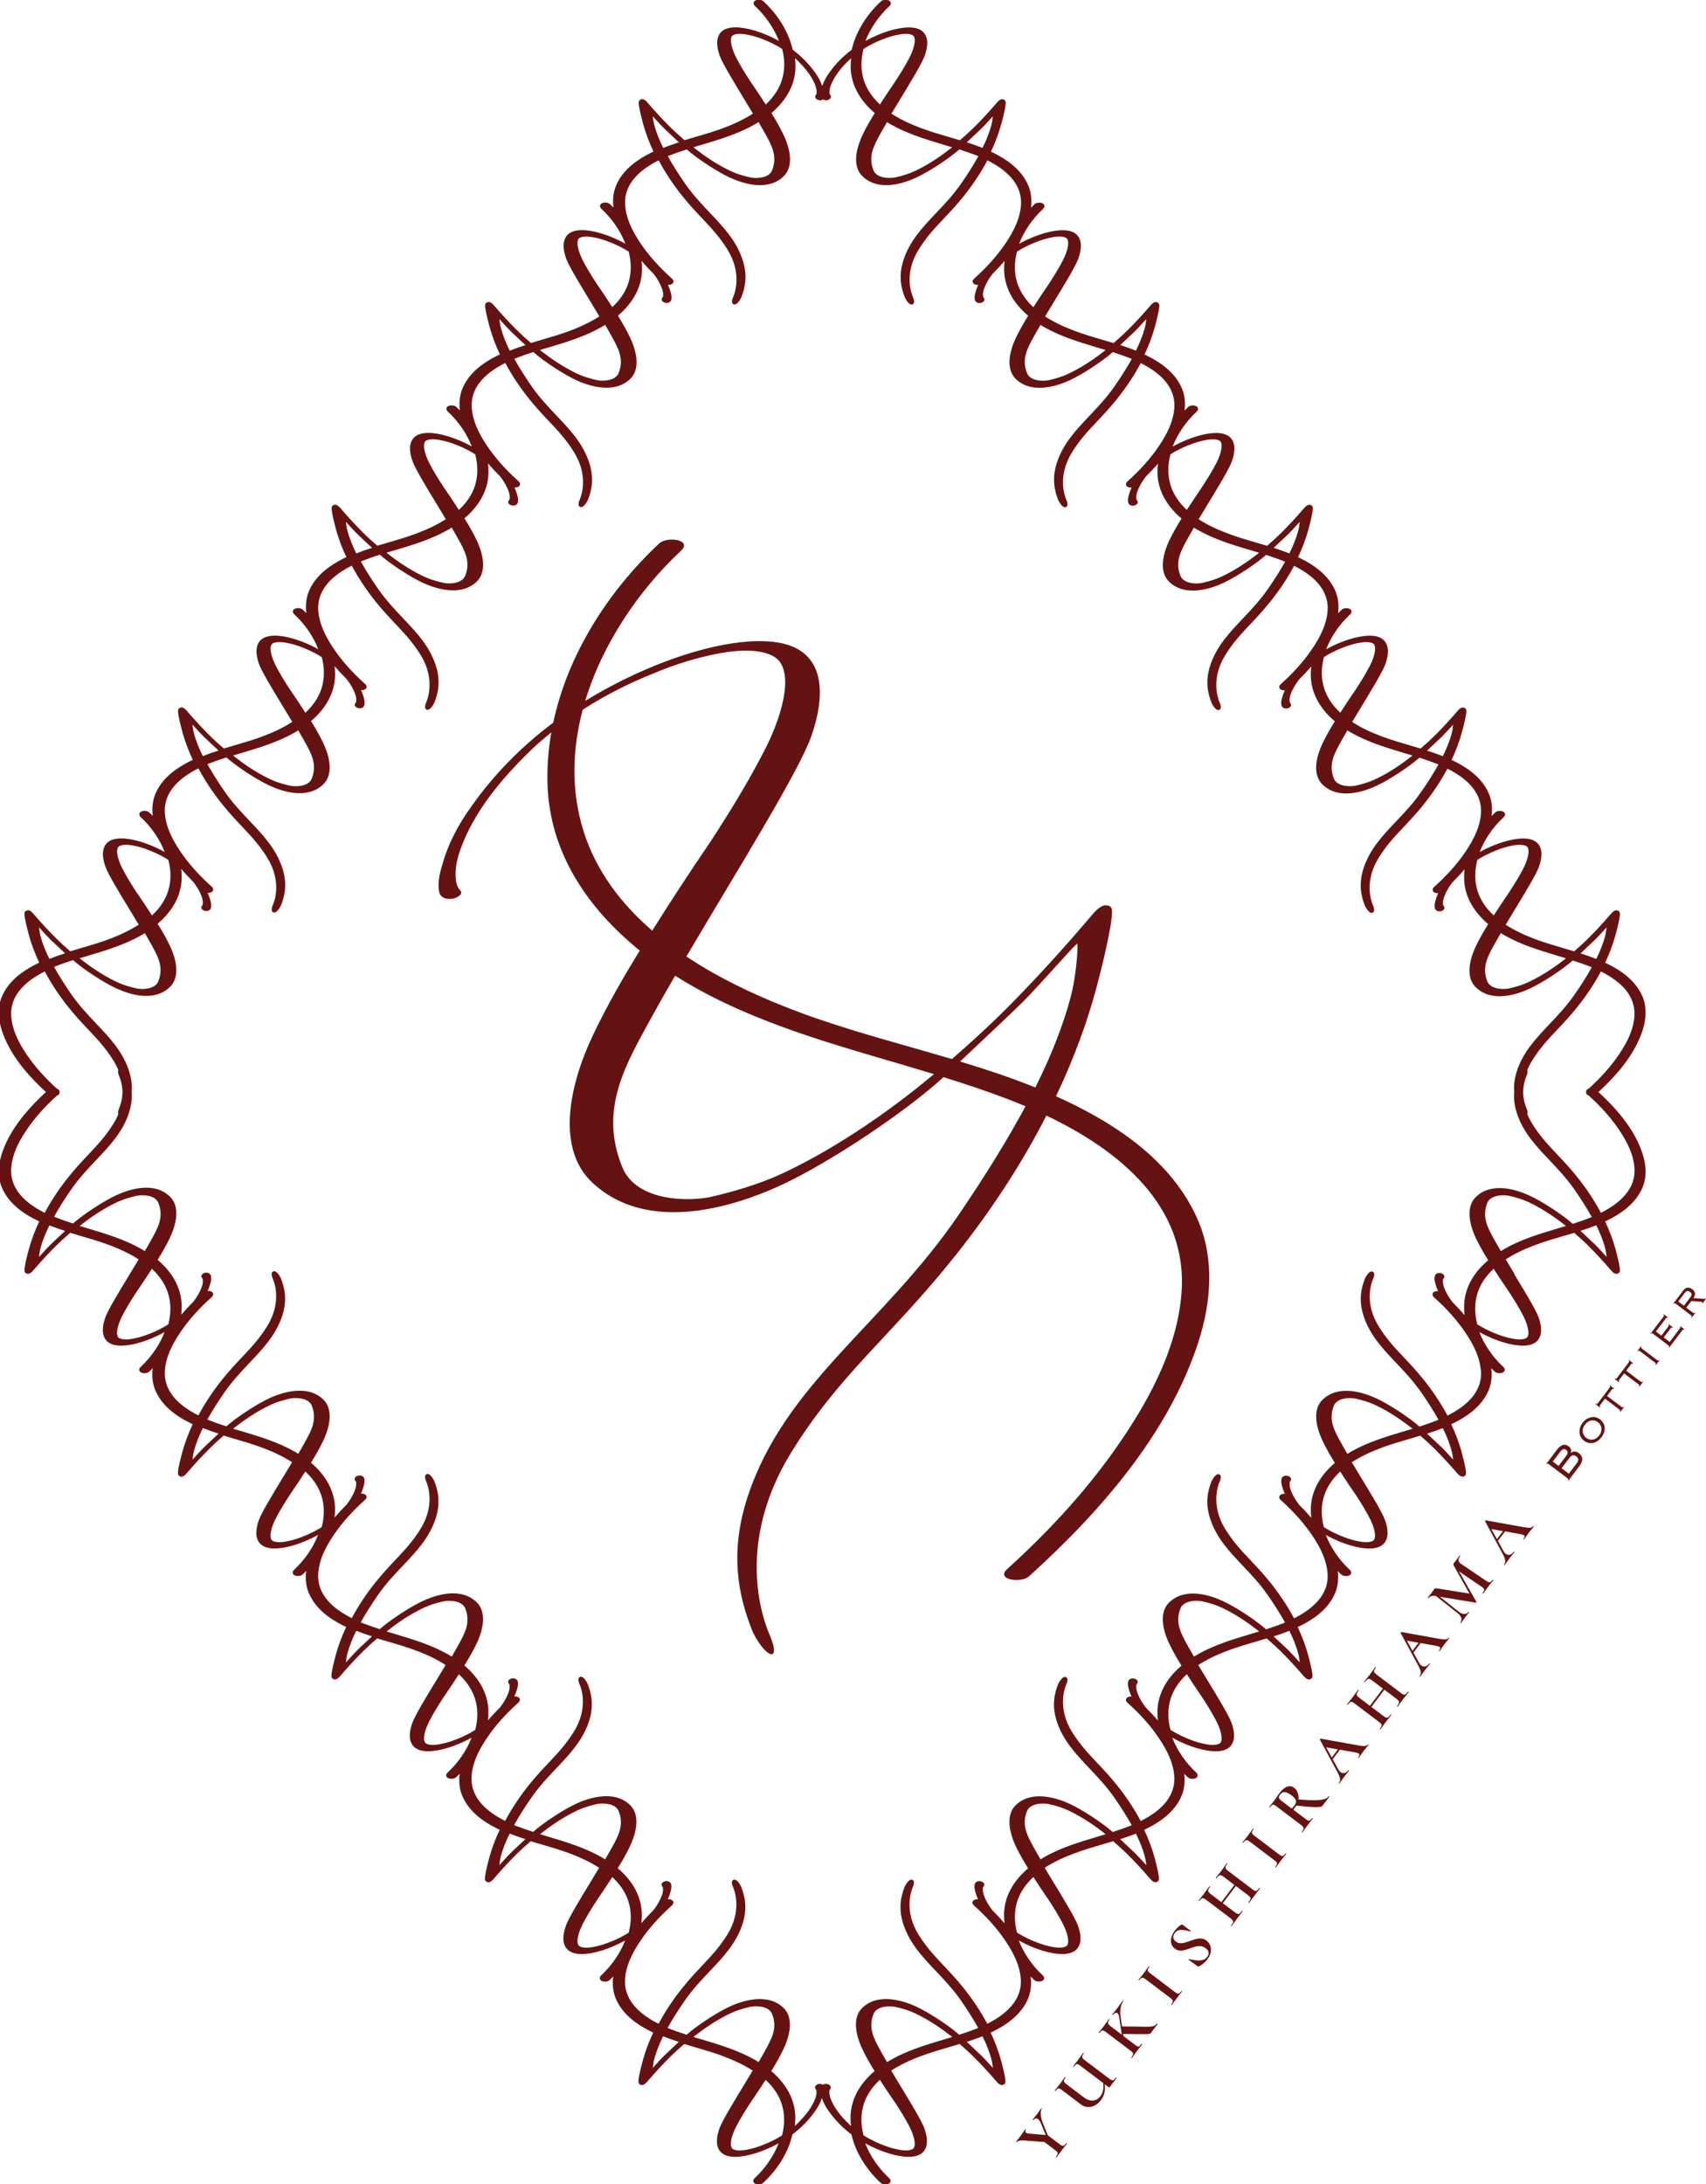 <svg viewBox="0 0 386.59 494.73" version="1.1" xmlns="http://www.w3.org/2000/svg">
  <defs>
    <style>
      .cls-1 {
        fill: #651312;
      }
    </style>
  </defs>
  
  <g>
    <g data-name="レイヤー_2" id="_レイヤー_2">
      <path d="M252.86,470.59c-.2.26-.36.43-.49.52-.13.09-.27.11-.42.06-.15-.04-.35-.16-.59-.34l-5.59-4.23c-.24-.18-.4-.34-.48-.47-.08-.13-.1-.27-.05-.43.05-.15.17-.36.35-.61.02-.02,0-.05-.04-.09-.05-.04-.08-.04-.1-.02l-.48.66c-.25.37-.47.67-.64.9-.16.21-.38.49-.66.83l-.5.63s0,.04.05.08.08.05.09.03c.2-.26.36-.43.5-.51.14-.08.28-.1.43-.05.15.05.34.16.58.35l5.16,3.91c.08.65.07,1.22-.03,1.69-.09.47-.29.9-.58,1.29-.46.6-1.02.93-1.7.99-.67.05-1.39-.2-2.13-.77l-3.88-2.94c-.24-.18-.4-.34-.49-.47-.08-.13-.1-.28-.06-.43s.16-.36.35-.61c.01-.02,0-.04-.05-.08s-.08-.05-.09-.03l-.46.64c-.26.38-.49.69-.67.94-.16.22-.4.51-.69.86l-.5.63s0,.05.05.09.08.04.1.02c.19-.25.35-.42.49-.51s.28-.11.42-.06c.14.04.34.16.58.34l4.32,3.27c.48.36.99.55,1.54.58.55.03,1.09-.1,1.61-.38.52-.28.98-.68,1.38-1.21.38-.51.64-1.05.77-1.62.13-.57.15-1.23.06-1.97l.82.62c.1.08.18.11.23.1.05-.01.1-.06.18-.16l.64-.87.83-1.07s0-.05-.05-.09-.08-.04-.1-.02ZM301.13,406.84c-.24.32-.63.56-1.15.7-.52.14-1.23.22-2.14.22-.9,0-2.11-.05-3.61-.18.07-.52.01-1.02-.15-1.5-.17-.48-.44-.86-.81-1.14-.48-.37-1.01-.45-1.59-.25-.58.2-1.15.67-1.71,1.41-.15.19-.27.36-.37.51-.1.15-.18.27-.24.36-.19.3-.37.57-.55.8-.16.22-.4.51-.69.86l-.5.63s0,.04.05.08.08.05.09.03c.19-.25.35-.42.49-.51.14-.09.28-.11.42-.06.14.05.34.16.58.34l5.59,4.23c.24.18.4.34.49.47.08.13.1.27.05.42-.05.15-.17.35-.36.61-.02.02,0,.05.04.09s.08.04.1.02c.21-.27.37-.49.48-.66l.66-.89.71-.91c.12-.15.29-.35.49-.62.01-.02,0-.04-.05-.08-.05-.04-.08-.05-.09-.03-.2.26-.36.43-.49.52-.13.09-.26.11-.41.06-.14-.04-.34-.16-.59-.35l-2.8-2.12c.11-.12.28-.34.51-.66.09-.12.16-.22.2-.29,1.71.22,3.08.34,4.11.36,1.03.02,1.61-.06,1.75-.24l1.63-2.15s0-.04-.05-.08c-.05-.04-.08-.05-.09-.03ZM293.3,408.99c-.21.27-.4.5-.58.66l-2.42-1.83c-.28-.21-.44-.42-.48-.63-.04-.2.05-.44.26-.72.27-.36.61-.55,1.01-.55.4,0,.92.24,1.58.74.39.3.67.57.83.81.16.24.22.48.18.72-.04.24-.17.5-.39.79ZM309.97,395.15c-.15.2-.41.31-.77.33-.36.02-.93-.04-1.71-.2l-8.23-1.48s-.07.02-.12.08c-.04.06-.06.1-.05.14l3.78,6.98c.31.56.52,1.01.65,1.34.12.33.17.61.15.83-.02.22-.12.45-.29.67-.02.03-.01.07.04.1.05.04.09.04.11,0,.13-.17.29-.4.48-.68.22-.32.41-.59.57-.8.17-.23.38-.49.63-.78.22-.26.39-.46.5-.61.03-.04.02-.08-.03-.12-.05-.04-.09-.03-.12,0-.26.35-.55.56-.87.64-.32.08-.62.02-.91-.2-.2-.15-.38-.37-.53-.65l-1.25-2.29,1.63-2.15,3.43.62c.44.08.73.18.87.28.11.09.16.19.13.32-.03.13-.12.29-.28.5-.02.03-.01.07.04.1.05.04.08.04.11,0,.12-.16.28-.38.47-.67.2-.3.38-.55.53-.76.12-.15.32-.4.6-.74.27-.33.47-.57.59-.73.03-.04.02-.08-.03-.12s-.09-.03-.12,0ZM301.78,398.07l-1.26-2.3,2.64.48-1.38,1.82ZM241.61,485.44c-.2.26-.36.43-.49.52-.13.09-.26.11-.41.06-.14-.04-.34-.16-.59-.35l-2.69-2.04-1.15-2.85c-.25-.64-.4-1.25-.43-1.85-.04-.6.04-1.02.23-1.27.01-.02,0-.04-.05-.08s-.08-.05-.09-.03l-.33.46c-.13.21-.25.38-.35.51-.22.29-.48.61-.77.97l-.5.63s0,.05.05.09.08.04.1.02c.16-.22.34-.35.53-.39.19-.04.38.01.57.16.26.2.49.54.68,1.03l1.05,2.55-3.86-.32c-.26-.02-.46-.08-.59-.18-.1-.08-.16-.18-.17-.31,0-.13.04-.26.15-.39.01-.02,0-.04-.05-.08s-.08-.05-.09-.03l-.59.81c-.39.54-.69.96-.9,1.24-.05.07-.16.19-.31.36l-.3.37s0,.05.05.09.08.04.1.02c.1-.14.32-.24.65-.3.33-.06.84-.06,1.54,0l4.08.31,2.44,1.85c.24.18.4.34.49.47.08.13.1.27.05.43-.05.15-.17.36-.37.61-.01.02,0,.04.05.08s.08.05.09.03c.21-.27.37-.49.48-.66l.66-.9.7-.9c.12-.15.29-.35.49-.62.02-.02,0-.05-.05-.09-.05-.04-.08-.04-.1-.02ZM285.38,427.64c-.21.28-.39.47-.53.57-.14.1-.28.13-.43.08-.15-.04-.35-.16-.59-.34l-5.59-4.23c-.24-.18-.4-.34-.48-.47-.08-.13-.09-.28-.03-.44.06-.17.19-.39.4-.66.02-.02,0-.05-.04-.09s-.08-.04-.1-.02l-.5.69c-.29.42-.52.73-.68.95-.24.32-.53.68-.85,1.07l-.46.58s0,.05.05.09c.05.04.08.04.1.02.23-.3.41-.5.57-.6.15-.1.3-.13.46-.09.15.04.35.15.59.33l2.45,1.86-2.95,3.9-2.45-1.86c-.24-.18-.4-.34-.48-.49-.08-.14-.09-.3-.03-.47.06-.17.19-.41.41-.7.01-.02,0-.04-.05-.08s-.08-.05-.09-.03l-.49.67c-.29.42-.55.78-.78,1.08-.17.23-.4.52-.7.88l-.51.64s0,.05.05.09.08.04.1.02c.21-.27.38-.46.52-.55.14-.09.28-.12.43-.08.15.04.34.15.59.33l5.59,4.23c.24.18.4.34.48.48.08.14.09.29.03.44-.06.16-.19.38-.41.66-.01.02,0,.04.05.08s.08.05.09.03c.21-.28.38-.51.49-.67l.67-.92.81-1.04c.14-.16.31-.39.52-.67.01-.02,0-.04-.05-.08-.05-.04-.08-.05-.09-.03-.23.3-.41.5-.55.61-.14.11-.29.14-.45.1-.15-.04-.35-.15-.59-.33l-2.78-2.1,2.95-3.9,2.78,2.1c.25.19.41.35.49.48.08.13.08.28.02.45-.06.17-.21.4-.43.7-.02.02,0,.05.04.09.05.04.08.04.1.02.19-.25.33-.45.44-.6l.81-1.1.72-.92c.14-.16.31-.39.52-.67.02-.02,0-.05-.05-.09-.05-.04-.08-.04-.1-.02ZM291.32,419.79c-.2.26-.36.43-.49.52-.13.09-.26.11-.41.06-.14-.05-.34-.16-.59-.35l-5.57-4.22c-.24-.18-.41-.34-.49-.47-.09-.13-.11-.27-.06-.43.04-.16.16-.36.35-.61.02-.02,0-.05-.04-.09s-.08-.04-.1-.02l-.45.63c-.26.38-.49.7-.68.95-.17.23-.4.52-.7.88l-.51.64s0,.04.05.08.08.05.09.03c.2-.26.36-.43.5-.52.14-.09.28-.11.42-.07.15.04.34.15.58.34l5.59,4.23c.24.18.4.34.49.47.08.13.1.27.05.43-.05.15-.17.36-.37.61-.01.02,0,.04.05.08s.08.05.09.03c.21-.27.37-.49.48-.66l.66-.9.71-.91c.12-.15.29-.35.49-.62.02-.02,0-.05-.05-.09-.05-.04-.08-.04-.1-.02ZM319.04,383.18c-.21.28-.39.47-.53.57-.14.1-.28.13-.43.08-.15-.04-.35-.16-.59-.34l-5.59-4.23c-.24-.18-.4-.34-.48-.47-.08-.13-.09-.28-.03-.44.06-.17.19-.39.4-.66.02-.02,0-.05-.04-.09s-.08-.04-.1-.02l-.5.69c-.29.42-.52.73-.68.95-.24.32-.53.68-.85,1.07l-.46.58s0,.05.05.09c.05.04.08.04.1.02.23-.3.41-.5.57-.6.15-.1.3-.13.46-.09.15.04.35.15.59.33l2.45,1.86-2.95,3.9-2.45-1.86c-.24-.18-.4-.34-.48-.49-.08-.14-.09-.3-.03-.47.06-.17.19-.41.41-.7.01-.02,0-.04-.05-.08s-.08-.05-.09-.03l-.49.67c-.29.42-.55.78-.78,1.08-.17.23-.4.52-.7.88l-.51.64s0,.05.05.09c.05.04.08.04.1.02.21-.27.38-.46.52-.55.14-.09.28-.12.43-.08.15.04.34.15.59.33l5.59,4.23c.24.18.4.34.48.48.08.14.09.29.03.44-.06.16-.19.38-.41.66-.01.02,0,.04.05.08s.08.05.09.03c.21-.28.38-.51.49-.67l.67-.92.81-1.04c.14-.16.31-.39.52-.67.01-.02,0-.04-.05-.08s-.08-.05-.09-.03c-.23.3-.41.5-.55.61-.14.11-.29.14-.45.1-.15-.04-.35-.15-.59-.33l-2.78-2.1,2.95-3.9,2.78,2.1c.25.19.41.35.49.48.08.13.08.28.02.45-.06.17-.21.4-.43.7-.02.02,0,.05.04.09.05.04.08.04.1.02.19-.25.33-.45.44-.6l.81-1.1.72-.92c.14-.16.31-.39.52-.67.02-.02,0-.05-.05-.09-.05-.04-.08-.04-.1-.02ZM262.15,458.32c-.19.25-.38.43-.58.53-.2.1-.55.17-1.06.2-.51.03-1.33.02-2.48-.02l-3.77-.04-.36-2.42c-.08-.63-.06-1.25.06-1.85.12-.6.32-1.09.6-1.46.02-.02,0-.05-.04-.09s-.08-.04-.1-.02l-.4.55c-.25.37-.5.71-.75,1.05-.23.31-.49.63-.77.97l-.44.56s0,.05.05.09.08.04.1.02c.18-.23.35-.38.53-.45.18-.07.34-.05.48.06.19.15.32.42.38.83l.6,4.03-2.56-1.94c-.24-.18-.4-.34-.49-.47-.08-.13-.1-.28-.06-.43.04-.15.15-.35.34-.6.02-.02,0-.05-.04-.09s-.08-.04-.1-.02l-.45.63c-.26.38-.49.69-.67.94-.16.22-.4.51-.69.86l-.5.63s0,.05.05.09.08.04.1.02c.19-.25.35-.42.48-.5.13-.08.27-.1.42-.06.15.04.34.15.58.34l5.59,4.23c.24.18.4.34.49.47.08.13.1.27.05.43-.05.15-.17.36-.37.61-.01.02,0,.04.05.08s.08.05.09.03c.21-.27.37-.49.48-.66l.66-.9.7-.9c.12-.15.29-.35.49-.62.02-.03.01-.07-.04-.1s-.08-.04-.11,0c-.2.26-.36.43-.49.52-.13.09-.26.11-.41.06-.14-.04-.34-.16-.59-.35l-2.63-1.99-.06-.47,3.32.03c.14,0,.26,0,.37,0,.11,0,.21,0,.29,0,.72,0,1.2,0,1.47,0,.26-.01.46-.04.59-.09.13-.05.24-.13.34-.26.04-.06.09-.13.15-.23.06-.09.14-.21.24-.33l1.02-1.35s0-.05-.05-.09-.08-.04-.1-.02ZM273.42,439.56c-.36-.27-.75-.43-1.15-.47-.41-.04-.8-.01-1.17.08-.38.1-.85.25-1.41.45-.52.19-.95.33-1.28.42-.33.09-.67.12-1.01.1-.34-.02-.65-.14-.94-.36-.35-.27-.55-.58-.58-.92-.03-.35.08-.68.32-1,.37-.48.83-.73,1.39-.73.56,0,1.17.09,1.83.27l.3.08s.05,0,.07-.06c.02-.05.02-.08,0-.1l-1.78-1.34c-.06-.04-.11-.07-.17-.07-.05,0-.13.02-.21.07-.21.12-.45.31-.72.56-.27.25-.51.52-.73.8-.32.43-.56.89-.71,1.38-.15.49-.17.97-.07,1.44.11.47.38.86.8,1.19.34.26.69.4,1.06.44.37.04.72.01,1.06-.06.34-.08.78-.22,1.32-.42.56-.2,1.01-.34,1.37-.43.36-.08.73-.11,1.11-.06.38.04.75.2,1.11.47.42.32.64.65.65.99.01.34-.1.67-.34.99-.27.35-.62.58-1.07.68-.44.1-.89.13-1.33.08-.44-.05-1-.14-1.68-.27-.04-.02-.07,0-.1.04-.03.04-.02.08,0,.1h.01s1.95,1.43,1.95,1.43c.06.05.12.07.16.07.04,0,.1,0,.16-.02.22-.05.54-.23.94-.55.4-.32.74-.66,1.01-1.02.37-.49.62-1,.74-1.54.12-.54.1-1.04-.05-1.51-.16-.47-.44-.87-.86-1.18ZM267.72,450.96c-.2.26-.36.43-.49.52-.13.09-.26.11-.41.06-.14-.04-.34-.16-.59-.35l-5.57-4.22c-.24-.18-.41-.34-.49-.47-.09-.13-.11-.27-.06-.43.04-.16.16-.36.35-.61.02-.02,0-.05-.04-.09-.05-.04-.08-.04-.1-.02l-.45.63c-.26.38-.49.7-.68.95-.17.23-.4.52-.7.88l-.51.64s0,.04.05.08.08.05.09.03c.2-.26.36-.43.5-.52.14-.09.28-.11.42-.07.15.04.34.15.58.34l5.59,4.23c.24.18.4.34.49.47.08.13.1.28.05.43-.05.15-.17.36-.37.61-.01.02,0,.04.05.08s.08.05.09.03c.21-.27.37-.49.48-.66l.66-.9.71-.91c.12-.15.29-.35.49-.62.02-.02,0-.05-.05-.09-.05-.04-.08-.04-.1-.02ZM372.03,313.06c-.06,0-.14-.04-.25-.12l-3.28-2.48,1.12-1.48c.07-.1.14-.15.2-.15.06,0,.13.02.21.09l.09-.11-.99-.75-.09.11c.08.06.13.12.14.18.01.06-.02.14-.09.23l-2.71,3.58c-.07.1-.14.15-.2.15-.06,0-.13-.02-.21-.09l-.09.11.99.75.09-.11c-.08-.06-.13-.12-.14-.18-.01-.06.02-.13.09-.23l1.12-1.48,3.28,2.48c.11.08.17.15.18.2.01.06-.02.13-.1.24l.11.09.84-1.1-.11-.09c-.08.1-.14.15-.2.16ZM362.6,321.51c-.3-.23-.62-.38-.96-.47-.34-.09-.69-.1-1.05-.03-.35.06-.7.2-1.04.41-.34.21-.65.5-.93.87s-.47.74-.58,1.13c-.11.38-.15.75-.11,1.11.03.36.14.69.32,1,.18.31.41.58.71.8.3.23.62.38.96.47.34.09.69.1,1.05.03.35-.06.69-.2,1.02-.42.33-.22.63-.51.91-.88s.48-.74.6-1.11c.12-.37.16-.74.13-1.1-.03-.36-.14-.69-.32-1-.18-.31-.41-.58-.71-.8ZM362.83,324.3c-.08.28-.22.56-.43.84-.21.27-.44.49-.69.64-.25.15-.51.25-.77.29-.26.04-.52.03-.78-.04-.26-.07-.5-.19-.73-.36-.22-.17-.4-.37-.53-.6-.13-.23-.22-.48-.25-.74-.03-.26,0-.54.08-.82.08-.28.23-.56.43-.83.21-.27.43-.49.68-.64.25-.16.5-.26.76-.3.26-.04.52-.03.78.04.26.07.5.18.72.35.23.17.41.38.54.61.13.23.22.48.25.74.03.26,0,.54-.07.82ZM367.7,318.78c-.06,0-.14-.04-.25-.12l-3.28-2.48,1.12-1.48c.07-.1.14-.15.2-.15.06,0,.13.02.21.09l.09-.11-.99-.75-.09.11c.08.06.13.12.14.18.01.06-.02.14-.09.23l-2.71,3.58c-.07.1-.14.15-.2.15-.06,0-.13-.02-.21-.09l-.09.11.99.75.09-.11c-.08-.06-.13-.12-.14-.18-.01-.06.02-.13.09-.23l1.12-1.48,3.28,2.48c.11.08.17.15.18.21.01.06-.02.13-.1.24l.11.09.84-1.1-.11-.09c-.08.1-.14.15-.2.16ZM375.74,308.17c-.06,0-.14-.04-.25-.12l-3.43-2.6c-.11-.08-.17-.15-.18-.21-.01-.05.02-.13.1-.23l-.11-.09-.81,1.07.11.09c.08-.1.14-.15.2-.16.06,0,.14.04.25.12l3.43,2.6c.11.08.17.15.18.21.01.05-.02.13-.1.23l.11.09.81-1.07-.11-.09c-.08.1-.14.15-.2.16ZM386.48,294.09c-.04.05-.08.08-.13.1-.05.01-.12.02-.22,0l-2.39-.16c.27-.38.38-.74.35-1.08-.04-.34-.24-.65-.61-.93-.36-.27-.72-.4-1.07-.36-.35.03-.69.26-1.01.68l-2.21,2.91.11.09c.08-.1.14-.15.2-.16.06,0,.14.04.25.12l3.43,2.6c.11.08.17.15.18.21.01.05-.02.13-.1.24l.11.09.81-1.07-.11-.09c-.08.1-.14.15-.2.16-.06,0-.14-.04-.25-.12l-1.5-1.14,1.14-1.5,2.17.18c.08.01.14.02.19.02.05,0,.09.02.12.04.03.02.05.05.04.07s-.03.07-.08.14l.11.09.78-1.03-.11-.09ZM383.12,293.73l-1.54,2.03-1.28-.97,1.46-1.93c.22-.29.41-.44.59-.46.18-.02.38.06.61.23.21.16.33.32.36.5.03.17-.04.37-.22.6ZM328.27,371c-.15.2-.41.31-.77.33-.36.02-.93-.04-1.71-.2l-8.23-1.48s-.07.02-.12.08c-.04.06-.06.1-.05.14l3.78,6.98c.31.56.52,1.01.65,1.34.12.33.17.61.15.83-.02.22-.12.45-.29.67-.02.03-.01.07.04.1s.09.04.11,0c.13-.17.29-.4.48-.68.22-.32.41-.59.57-.8.17-.23.38-.49.63-.78.22-.26.39-.46.5-.61.03-.04.02-.08-.03-.12s-.09-.03-.12,0c-.26.35-.55.56-.87.64-.32.08-.62.02-.91-.2-.2-.15-.38-.37-.53-.65l-1.25-2.29,1.63-2.15,3.43.62c.44.08.73.18.87.28.11.09.16.19.13.32-.03.13-.12.29-.28.5-.02.03-.01.07.04.1.05.04.08.04.11,0,.12-.16.28-.38.47-.67.2-.3.38-.55.53-.76.12-.15.32-.4.6-.74.27-.33.47-.57.59-.73.03-.04.02-.08-.03-.12s-.09-.03-.12,0ZM320.07,373.91l-1.26-2.3,2.64.48-1.38,1.82ZM380.65,300.44c.08.06.13.12.14.18.01.06-.02.14-.09.23l-2.34,3.1-1.35-1.02,1.59-2.1c.07-.1.14-.15.2-.15.06,0,.13.02.21.09l.09-.11-.99-.75-.09.11c.08.06.13.12.14.18.01.06-.02.14-.09.23l-1.59,2.1-1.24-.94,2.26-2.99c.07-.1.14-.15.2-.15.06,0,.13.02.21.09l.09-.11-.99-.75-.09.11c.08.06.13.12.14.18.01.06-.02.14-.09.23l-2.91,3.84.11.09c.07-.09.13-.13.19-.14.06,0,.14.04.25.12l3.43,2.6c.11.08.17.15.18.21.01.05-.01.13-.08.22l.11.09,2.99-3.94c.07-.1.13-.15.18-.16.05-.01.12.01.2.08l.09-.11-.96-.73-.09.11ZM357.81,329.16c-.31-.24-.63-.36-.96-.38-.33-.02-.63.08-.9.31h-.02c.13-.33.15-.61.05-.86-.1-.24-.28-.46-.52-.64-.18-.14-.38-.24-.58-.3-.2-.06-.41-.06-.63-.02-.22.04-.44.15-.67.31-.23.16-.46.4-.69.7l-2.48,3.28.11.09c.07-.09.13-.13.2-.13.07,0,.13.03.2.08l4.32,3.27c.07.05.11.11.13.17.02.06,0,.14-.07.23l.11.09,2.43-3.21c.5-.67.74-1.24.71-1.73-.03-.48-.28-.9-.74-1.25ZM351.87,331.05l1.65-2.18c.27-.36.52-.57.73-.63.21-.06.43,0,.65.17.22.17.33.36.34.58,0,.22-.13.51-.41.87l-1.65,2.18-1.31-1ZM357.32,331.41l-1.81,2.39-1.64-1.24,1.81-2.39c.23-.3.48-.48.73-.53.26-.05.52.03.79.23s.41.43.43.69c.02.26-.08.54-.31.85ZM338.25,357.8c-.19.25-.35.42-.48.5-.13.09-.27.11-.41.07-.15-.04-.35-.15-.61-.32l-5.7-3.86c-.33-.23-.51-.48-.54-.77-.02-.28.11-.62.39-.99.02-.02,0-.05-.04-.09s-.08-.04-.1-.02c-.16.21-.28.37-.35.49l-.53.72c-.09.12-.18.22-.25.31-.08.09-.14.17-.2.24-.07.09-.1.18-.09.26,0,.09.05.2.12.33l3.53,6.28-6.93-1.11c-.39-.05-.64-.08-.76-.08-.12,0-.21.05-.29.16-.09.11-.15.21-.2.29l-.47.65c-.13.18-.25.32-.34.43l-.44.56s0,.05.05.09c.05.04.08.04.1.02.17-.23.39-.37.66-.44.27-.07.61-.07,1.03,0h.02s4.92,3.89,4.92,3.89c.42.33.68.69.79,1.07.1.38.03.74-.22,1.07-.02.02,0,.05.04.09s.08.04.1.02c.16-.22.29-.39.38-.53l.56-.77.52-.66c.1-.11.23-.28.4-.5.02-.02,0-.05-.05-.09s-.08-.04-.1-.02c-.25.33-.57.49-.95.49-.38,0-.79-.18-1.22-.51l-4.29-3.4,8.12,1.34s.08-.01.12-.06c.04-.05.04-.09.02-.13l-3.95-6.91,5.13,3.49.21.14c.26.2.38.38.37.57-.01.18-.14.44-.4.78-.02.02,0,.05.04.09s.08.04.1.02c.2-.27.36-.48.46-.64l.67-.92.69-.88c.13-.15.3-.37.51-.64.01-.02,0-.04-.05-.08s-.08-.05-.09-.03ZM347.41,345.71c-.15.2-.41.31-.77.33-.36.02-.93-.04-1.71-.2l-8.23-1.48s-.07.02-.12.08c-.04.06-.06.1-.05.14l3.78,6.98c.31.56.52,1.01.65,1.34.12.33.17.61.15.83-.02.22-.12.45-.29.67-.02.03-.01.07.04.1s.09.04.11,0c.13-.17.29-.4.48-.68.22-.32.41-.59.57-.8.17-.23.38-.49.63-.78.22-.26.39-.46.5-.61.03-.04.02-.08-.03-.12s-.09-.03-.12,0c-.26.35-.55.56-.87.64-.32.08-.62.02-.91-.2-.2-.15-.38-.37-.53-.65l-1.25-2.29,1.63-2.15,3.43.62c.44.08.73.18.87.28.11.09.16.19.13.32-.03.13-.12.29-.28.5-.02.03-.01.07.04.1s.08.04.11,0c.12-.16.28-.38.47-.67.2-.3.38-.55.53-.76.12-.15.32-.4.6-.74.27-.33.47-.57.59-.73.03-.04.02-.08-.03-.12-.05-.04-.09-.03-.12,0ZM339.21,348.63l-1.26-2.3,2.64.48-1.38,1.82ZM343.23,288.6c-.68-1.12-1.36-2.25-2.02-3.34,1.83-1.19,3.99-2.25,6.58-3.22,2.14-.81,4.41-1.47,6.59-2.11.78-.23,1.56-.46,2.34-.69,1.16.99,2.27,2,3.21,2.94,1.6,1.59,3.3,3.42,5.04,5.44l.14.16c.3.35.73.77,1.19.74.53-.02.75-.36.78-.66.1-1.02-1.01-4.97-1.05-5.13-.56-1.99-1.33-4.03-2.29-6.07,1.08-.51,2.06-1.04,2.98-1.63,2.7-1.71,4.55-3.77,5.52-6.13.9-2.19.89-4.82-.04-7.63-1.52-4.62-4.8-9.18-9.99-13.92,5.19-4.74,8.47-9.3,9.99-13.91.92-2.8.94-5.45.04-7.63h0c-.97-2.36-2.83-4.42-5.52-6.13-.92-.58-1.9-1.11-2.98-1.63.96-2.04,1.73-4.08,2.29-6.07.05-.17,1.15-4.11,1.05-5.13-.03-.31-.25-.64-.78-.66h-.03c-.47,0-.89.42-1.19.77l-.11.12c-2.17,2.52-3.94,4.35-5.05,5.45-.93.93-2.02,1.92-3.21,2.95-.8-.24-1.6-.48-2.39-.71-2.17-.63-4.41-1.29-6.54-2.09-2.55-.96-4.76-2.05-6.58-3.23.64-1.08,1.32-2.19,1.99-3.3,2.57-4.22,4.99-8.2,5.58-9.92.71-2.06.72-3.66.02-4.77-.53-.84-1.44-1.34-2.7-1.49-2.3-.28-5.78.57-9.28,2.24-.5.24-1,.5-1.5.78,1.09-2.85,3.03-5.68,5.42-7.89.33-.31.35-.6.31-.78-.04-.15-.16-.43-.61-.57-.49-.15-1.22-.09-1.6.26-.28.26-.55.54-.82.81.22-1.79.04-3.47-.57-4.94-.97-2.35-2.82-4.42-5.52-6.13-.92-.58-1.92-1.13-2.98-1.63.96-2.05,1.73-4.09,2.29-6.07.05-.17,1.15-4.12,1.05-5.13-.03-.31-.25-.64-.78-.66h-.03c-.48,0-.89.43-1.18.77l-.11.13c-2.17,2.52-3.94,4.35-5.05,5.45-.94.93-2.02,1.92-3.21,2.94-.8-.24-1.6-.48-2.4-.71-2.17-.63-4.41-1.29-6.53-2.09-2.59-.97-4.75-2.03-6.58-3.23.65-1.08,1.33-2.2,2-3.31,2.56-4.21,4.98-8.19,5.57-9.9.71-2.06.72-3.67.02-4.78-.53-.84-1.43-1.34-2.7-1.49-2.32-.28-5.79.57-9.28,2.24-.5.24-1,.5-1.5.78,1.09-2.85,3.03-5.68,5.42-7.89.46-.42.37-.85.15-1.08-.41-.45-1.56-.45-2.05,0-.28.26-.55.54-.82.81.22-1.79.04-3.47-.57-4.94-.97-2.35-2.82-4.42-5.52-6.13-.92-.58-1.9-1.11-2.98-1.63.96-2.04,1.73-4.08,2.29-6.07.01-.04,1.15-4.1,1.05-5.13-.03-.31-.25-.64-.78-.66h-.02c-.47,0-.89.42-1.19.77l-.11.13c-2.17,2.52-3.94,4.35-5.05,5.45-.95.94-2.06,1.95-3.21,2.94-.78-.23-1.56-.46-2.34-.69-2.19-.64-4.45-1.3-6.59-2.11-2.59-.97-4.75-2.03-6.58-3.22.64-1.08,1.32-2.19,1.99-3.3,2.57-4.22,4.99-8.2,5.58-9.92.71-2.06.72-3.67.02-4.77-.53-.84-1.44-1.34-2.7-1.49-2.34-.29-5.79.57-9.28,2.24-.5.24-1,.5-1.5.78,1.1-2.85,3.03-5.68,5.42-7.89.46-.42.37-.85.15-1.08-.41-.45-1.56-.45-2.05,0-.28.26-.55.54-.82.81.22-1.79.04-3.47-.57-4.94-.97-2.35-2.83-4.42-5.52-6.13-.92-.58-1.9-1.11-2.98-1.63.96-2.04,1.73-4.08,2.29-6.07.01-.04,1.15-4.1,1.05-5.14-.03-.3-.26-.64-.78-.66h-.03c-.48,0-.89.43-1.18.77l-.14.17c-1.75,2.03-3.44,3.84-5.01,5.4-.94.93-2.02,1.92-3.22,2.95-.8-.24-1.6-.48-2.39-.71-2.17-.63-4.41-1.29-6.54-2.09-2.55-.96-4.76-2.05-6.58-3.23.64-1.08,1.32-2.19,1.99-3.3,2.57-4.22,4.99-8.2,5.58-9.92.71-2.06.72-3.66.02-4.77-.53-.84-1.43-1.34-2.7-1.49-2.31-.28-5.78.57-9.28,2.24-.5.24-1,.5-1.5.78,1.1-2.86,3.03-5.68,5.42-7.89.33-.31.35-.6.31-.78-.04-.15-.16-.43-.61-.57-.49-.15-1.22-.09-1.61.26-.28.26-.55.54-.82.81.22-1.79.04-3.47-.57-4.94-.97-2.36-2.82-4.42-5.52-6.13-.93-.59-1.9-1.12-2.98-1.63.96-2.04,1.73-4.08,2.29-6.07.01-.04,1.15-4.11,1.05-5.14-.03-.3-.26-.64-.78-.66h-.03c-.48,0-.9.43-1.19.77l-.11.13c-1.74,2.02-3.44,3.86-5.05,5.45-.94.93-2.02,1.92-3.22,2.94-.8-.24-1.6-.48-2.4-.71-2.17-.63-4.41-1.29-6.53-2.09-2.59-.98-4.75-2.03-6.58-3.23.65-1.09,1.33-2.21,2.01-3.32,2.56-4.21,4.97-8.18,5.56-9.89.71-2.06.72-3.67.02-4.78-.53-.84-1.44-1.34-2.7-1.49-2.31-.27-5.78.56-9.28,2.24-.5.24-1,.5-1.5.78,1.09-2.85,3.03-5.68,5.42-7.89.33-.31.35-.59.31-.78-.03-.15-.16-.43-.6-.57-.49-.15-1.22-.1-1.61.26-3.38,3.12-5.73,7.02-6.64,10.98-1.96,1.47-3.64,3.17-4.99,5.06-.76,1.02-1.32,2.09-1.69,3.15-.37-1.07-.93-2.13-1.69-3.15-1.36-1.89-3.04-3.6-5-5.07-.9-3.97-3.26-7.86-6.64-10.98-.39-.36-1.12-.41-1.61-.26-.45.14-.57.41-.6.57-.04.18-.02.47.31.78,2.39,2.21,4.33,5.04,5.42,7.89-.5-.28-1-.54-1.5-.78-3.49-1.68-6.95-2.52-9.28-2.24-1.26.15-2.17.65-2.7,1.49-.7,1.11-.69,2.72.02,4.77.59,1.71,3.01,5.69,5.56,9.9.68,1.11,1.36,2.24,2.01,3.32-1.83,1.19-3.99,2.25-6.58,3.23-2.12.8-4.36,1.45-6.52,2.08-.81.23-1.61.47-2.41.71-1.19-1.02-2.27-2.01-3.22-2.94-1.6-1.59-3.3-3.42-5.04-5.44l-.13-.15c-.27-.32-.69-.75-1.17-.75h-.03c-.52.02-.74.35-.78.66-.1,1.03,1.04,5.09,1.05,5.13.56,1.99,1.33,4.03,2.29,6.07-1.07.5-2.05,1.04-2.98,1.63-2.7,1.71-4.56,3.77-5.52,6.13-.6,1.47-.79,3.15-.57,4.94-.27-.27-.53-.55-.82-.81-.39-.36-1.12-.42-1.6-.26-.45.14-.57.41-.61.57-.04.18-.02.47.31.78,2.39,2.21,4.32,5.03,5.42,7.89-.5-.28-1-.54-1.5-.78-3.49-1.68-6.96-2.52-9.28-2.24-1.26.15-2.17.65-2.7,1.49-.7,1.11-.69,2.72.02,4.77.59,1.72,3.01,5.69,5.57,9.9.68,1.11,1.36,2.23,2,3.32-1.82,1.18-4.03,2.27-6.58,3.23-2.12.8-4.37,1.45-6.54,2.09-.8.23-1.6.47-2.39.71-1.2-1.02-2.28-2.02-3.22-2.95-1.57-1.56-3.26-3.38-5.01-5.4l-.16-.18c-.27-.32-.69-.75-1.17-.75h-.03c-.52.02-.75.35-.78.66-.1,1.03,1.04,5.09,1.05,5.13.56,2,1.33,4.04,2.29,6.07-1.08.51-2.06,1.04-2.98,1.63-2.7,1.71-4.55,3.77-5.52,6.13-.6,1.47-.79,3.15-.57,4.94-.27-.27-.53-.55-.82-.81-.48-.44-1.63-.45-2.05,0-.22.23-.31.66.15,1.08,2.39,2.21,4.33,5.03,5.42,7.89-.5-.28-1-.54-1.5-.78-3.49-1.68-6.96-2.52-9.28-2.24-1.26.15-2.17.65-2.7,1.49-.7,1.11-.69,2.71.02,4.77.59,1.72,3.01,5.71,5.58,9.92.67,1.11,1.35,2.22,1.99,3.3-1.83,1.19-3.99,2.25-6.58,3.22-2.14.81-4.41,1.47-6.59,2.11-.78.23-1.56.46-2.34.69-1.16-.99-2.27-2-3.21-2.94-1.1-1.09-2.88-2.93-5.05-5.45l-.13-.15c-.28-.32-.69-.74-1.17-.74h-.02c-.52.02-.75.35-.78.66-.1,1.04,1.04,5.09,1.05,5.13.56,2,1.33,4.04,2.29,6.07-1.08.51-2.06,1.04-2.98,1.63-2.7,1.71-4.56,3.77-5.52,6.13-.61,1.47-.79,3.15-.57,4.94-.27-.27-.53-.55-.82-.81-.49-.45-1.63-.45-2.05,0-.22.23-.31.66.15,1.08,2.39,2.21,4.33,5.03,5.42,7.89-.5-.28-1-.54-1.5-.78-3.49-1.68-6.96-2.52-9.28-2.24-1.26.15-2.17.65-2.7,1.49-.7,1.11-.69,2.72.02,4.78.59,1.72,3.01,5.69,5.57,9.9.68,1.11,1.36,2.23,2,3.31-1.83,1.19-3.99,2.25-6.58,3.23-2.12.8-4.36,1.45-6.53,2.09-.8.23-1.6.47-2.4.71-1.19-1.02-2.27-2.01-3.21-2.94-1.1-1.09-2.88-2.93-5.05-5.45l-.13-.15c-.27-.32-.69-.75-1.17-.75h-.03c-.53.02-.75.36-.78.66-.1,1.02,1.01,4.97,1.05,5.13.56,1.98,1.33,4.02,2.29,6.07-1.06.5-2.06,1.04-2.98,1.63-2.7,1.71-4.56,3.77-5.52,6.13-.6,1.47-.79,3.15-.57,4.94-.27-.27-.53-.55-.82-.81-.39-.36-1.12-.42-1.6-.26-.45.14-.57.41-.61.57-.04.18-.02.47.31.78,2.39,2.21,4.32,5.03,5.42,7.89-.5-.28-1-.54-1.5-.78-3.49-1.68-6.96-2.52-9.28-2.24-1.26.15-2.17.65-2.7,1.49-.7,1.11-.69,2.72.02,4.77.59,1.72,3.01,5.71,5.58,9.92.67,1.11,1.35,2.22,1.99,3.3-1.82,1.18-4.04,2.27-6.58,3.23-2.12.8-4.37,1.45-6.54,2.09-.8.23-1.6.47-2.39.71-1.2-1.03-2.28-2.02-3.21-2.95-1.12-1.11-2.91-2.96-5.07-5.47l-.11-.12c-.28-.33-.74-.8-1.2-.74-.53.02-.75.36-.78.66-.1,1.02,1.01,4.96,1.05,5.13.56,1.99,1.33,4.03,2.29,6.07-1.08.51-2.06,1.04-2.98,1.63-2.7,1.71-4.55,3.77-5.52,6.13-.9,2.19-.88,4.83.04,7.63,1.52,4.62,4.8,9.18,9.99,13.91-5.18,4.74-8.47,9.3-9.99,13.92-.92,2.8-.94,5.44-.04,7.63.97,2.36,2.82,4.42,5.52,6.13.92.58,1.9,1.11,2.98,1.63-.96,2.04-1.73,4.08-2.29,6.07-.05.17-1.15,4.11-1.05,5.13.03.31.25.64.78.66h.02c.46,0,.86-.39,1.19-.77l.09-.1c2.16-2.51,3.95-4.36,5.07-5.47.95-.94,2.06-1.95,3.21-2.94.78.23,1.56.46,2.34.69,2.19.64,4.45,1.3,6.59,2.11,2.59.97,4.75,2.03,6.58,3.22-.65,1.09-1.34,2.21-2.02,3.34-2.55,4.2-4.97,8.17-5.56,9.88-.71,2.06-.72,3.67-.02,4.77.53.84,1.44,1.34,2.7,1.49,2.33.28,5.79-.56,9.28-2.24.5-.24,1-.5,1.5-.78-1.1,2.86-3.03,5.68-5.42,7.89-.46.42-.37.85-.15,1.09.21.22.6.34,1,.34s.8-.11,1.05-.33c.28-.26.55-.54.82-.81-.22,1.79-.04,3.47.57,4.94h0c.97,2.36,2.82,4.42,5.52,6.13.92.58,1.9,1.11,2.98,1.63-.96,2.04-1.73,4.08-2.29,6.07-.05.17-1.15,4.11-1.05,5.13.03.31.25.64.78.66h.03c.48,0,.89-.43,1.18-.77l.14-.17c1.75-2.03,3.44-3.84,5.01-5.4.93-.93,2.02-1.92,3.21-2.95.8.24,1.6.48,2.39.71,2.17.63,4.41,1.29,6.54,2.09,2.55.96,4.76,2.05,6.58,3.23-.64,1.08-1.32,2.19-1.99,3.3-2.57,4.22-4.99,8.2-5.58,9.92-.71,2.06-.72,3.66-.02,4.77.53.84,1.44,1.34,2.7,1.49,2.32.29,5.78-.56,9.28-2.24.5-.24,1-.5,1.5-.78-1.1,2.86-3.03,5.68-5.42,7.89-.46.42-.37.85-.15,1.08.21.23.6.34,1,.34s.81-.11,1.05-.33c.28-.26.55-.54.82-.81-.22,1.79-.04,3.47.57,4.94.97,2.35,2.82,4.41,5.52,6.12.93.59,1.9,1.12,2.98,1.63-.96,2.03-1.73,4.07-2.29,6.07-.01.04-1.15,4.11-1.05,5.14.03.3.26.64.78.66h.03c.48,0,.89-.43,1.18-.77l.11-.13c2.17-2.52,3.94-4.35,5.05-5.45.94-.93,2.02-1.92,3.21-2.94.8.24,1.6.48,2.4.71,2.17.63,4.41,1.29,6.53,2.09,2.59.97,4.75,2.03,6.58,3.23-.65,1.08-1.32,2.19-2,3.3-2.56,4.21-4.98,8.2-5.58,9.91-.71,2.06-.72,3.67-.02,4.78.53.84,1.44,1.34,2.7,1.49,2.33.28,5.79-.57,9.28-2.24.5-.24,1-.5,1.5-.78-1.09,2.85-3.03,5.68-5.42,7.89-.46.42-.37.85-.15,1.08.21.22.6.34,1,.34s.81-.11,1.05-.33c.28-.26.55-.53.82-.81-.22,1.79-.04,3.47.57,4.94.97,2.35,2.82,4.42,5.52,6.13.92.58,1.9,1.11,2.98,1.63-.96,2.04-1.73,4.08-2.29,6.07-.01.04-1.15,4.11-1.05,5.14.03.3.26.64.78.66h.02c.47,0,.89-.42,1.19-.77l.11-.13c1.74-2.02,3.44-3.85,5.05-5.45.95-.94,2.06-1.96,3.22-2.94.78.23,1.56.46,2.34.69,2.19.64,4.45,1.3,6.59,2.11,2.59.97,4.75,2.03,6.58,3.22-.66,1.09-1.35,2.23-2.03,3.35-2.55,4.19-4.95,8.15-5.54,9.87-.71,2.06-.72,3.67-.02,4.77.53.84,1.44,1.34,2.7,1.49,2.32.29,5.79-.56,9.28-2.24.5-.24,1-.5,1.5-.78-1.09,2.85-3.03,5.68-5.42,7.89-.33.31-.35.59-.31.78.03.15.16.43.6.57.17.05.36.08.56.08.39,0,.79-.1,1.04-.34.28-.26.55-.54.82-.81-.22,1.79-.04,3.47.57,4.94.97,2.35,2.83,4.42,5.52,6.13.92.58,1.9,1.11,2.98,1.63-.96,2.04-1.73,4.08-2.29,6.07-.01.04-1.15,4.1-1.05,5.14.03.31.26.64.78.66h.03c.48,0,.9-.43,1.18-.77l.15-.17c1.75-2.03,3.44-3.84,5.01-5.4.94-.93,2.02-1.92,3.22-2.95.79.24,1.59.47,2.39.71,2.17.63,4.42,1.29,6.54,2.09,2.54.96,4.76,2.04,6.58,3.22-.65,1.08-1.33,2.2-2,3.32-2.56,4.21-4.98,8.19-5.57,9.9-.89,2.56-.5,4.01-.02,4.77.53.84,1.44,1.34,2.7,1.49,2.32.29,5.78-.56,9.28-2.24.5-.24,1-.5,1.5-.78-1.1,2.86-3.03,5.68-5.42,7.89-.46.42-.37.85-.15,1.09.21.22.6.34,1,.34s.8-.11,1.05-.33c3.38-3.12,5.73-7.02,6.64-10.99,1.96-1.47,3.64-3.17,4.99-5.06.76-1.02,1.32-2.08,1.69-3.16.37,1.08.93,2.14,1.69,3.15,1.36,1.89,3.04,3.6,5,5.07.9,3.97,3.26,7.86,6.64,10.99.24.22.65.33,1.05.33s.79-.11,1-.34c.22-.24.31-.66-.15-1.09-2.39-2.21-4.32-5.03-5.42-7.89.5.28,1,.54,1.5.78,3.5,1.68,6.97,2.53,9.28,2.24,1.26-.15,2.17-.65,2.7-1.49.48-.76.86-2.21-.02-4.77-.59-1.72-3.01-5.69-5.57-9.9-.68-1.11-1.36-2.23-2-3.32,1.83-1.18,4.04-2.27,6.58-3.22,2.13-.8,4.38-1.46,6.55-2.1.79-.23,1.59-.46,2.38-.7,1.2,1.02,2.28,2.02,3.22,2.95,1.57,1.56,3.26,3.38,5.01,5.4l.16.18c.28.33.67.78,1.2.75.53-.01.75-.35.78-.66.1-1.03-1.04-5.09-1.05-5.13-.56-2-1.33-4.04-2.29-6.07,1.08-.51,2.06-1.04,2.98-1.63,2.7-1.71,4.55-3.77,5.52-6.13.61-1.47.79-3.15.57-4.94.27.27.53.55.82.81.24.22.65.33,1.05.33s.79-.11,1-.34c.22-.23.31-.66-.15-1.08-2.39-2.21-4.33-5.04-5.42-7.89.5.28,1,.54,1.5.78,3.49,1.68,6.96,2.53,9.28,2.24,1.26-.15,2.17-.65,2.7-1.49.7-1.11.69-2.71-.02-4.77-.59-1.71-3-5.68-5.56-9.88-.68-1.12-1.36-2.25-2.02-3.34,1.83-1.19,3.99-2.25,6.58-3.22,2.14-.81,4.41-1.47,6.59-2.11.78-.23,1.56-.46,2.34-.69,1.16.99,2.26,2,3.22,2.94,1.6,1.59,3.3,3.42,5.05,5.45l.13.15c.28.32.69.74,1.17.74h.02c.52-.02.75-.35.78-.66.1-1.03-1.04-5.09-1.05-5.13-.56-2-1.33-4.04-2.29-6.07,1.08-.51,2.06-1.04,2.98-1.63,2.7-1.71,4.56-3.77,5.52-6.13.61-1.47.79-3.15.57-4.94.27.27.53.55.82.81.24.22.65.34,1.05.34s.79-.11,1-.34c.22-.23.31-.66-.15-1.08-2.39-2.21-4.33-5.04-5.42-7.89.5.28,1,.54,1.5.78,3.49,1.67,6.95,2.52,9.28,2.24,1.26-.15,2.17-.65,2.7-1.49.7-1.11.69-2.72-.02-4.78-.59-1.72-3.01-5.7-5.58-9.91-.67-1.11-1.35-2.23-2-3.3,1.83-1.19,3.99-2.25,6.58-3.23,2.12-.8,4.36-1.45,6.53-2.09.8-.23,1.6-.47,2.4-.71,1.19,1.02,2.27,2.01,3.21,2.94,1.1,1.09,2.88,2.93,5.05,5.45l.13.15c.28.33.73.74,1.2.75.53-.02.75-.36.78-.66.1-1.03-1.01-4.97-1.05-5.13-.56-2-1.33-4.04-2.29-6.07,1.07-.5,2.05-1.04,2.98-1.63,2.7-1.71,4.56-3.77,5.52-6.12.6-1.47.79-3.15.57-4.94.27.27.53.55.82.81.24.22.65.33,1.05.33s.79-.11,1-.34c.22-.24.31-.66-.15-1.09-2.39-2.2-4.32-5.03-5.42-7.89.5.28,1,.54,1.5.78,3.49,1.68,6.97,2.53,9.28,2.24,1.26-.15,2.17-.65,2.7-1.49.7-1.11.69-2.72-.02-4.77-.59-1.72-3.01-5.71-5.58-9.92-.67-1.11-1.35-2.22-1.99-3.3,1.82-1.18,4.04-2.27,6.58-3.23,2.12-.8,4.37-1.45,6.54-2.09.8-.23,1.6-.47,2.39-.71,1.2,1.03,2.28,2.02,3.21,2.95,1.57,1.56,3.26,3.38,5.01,5.4l.16.18c.28.33.75.73,1.2.75.53-.02.75-.36.78-.66.1-1.02-1.01-4.96-1.05-5.13-.56-1.99-1.33-4.03-2.29-6.07,1.08-.51,2.06-1.04,2.98-1.63,2.7-1.71,4.55-3.77,5.52-6.13.6-1.47.79-3.15.57-4.94.27.27.53.55.82.81.24.22.65.33,1.05.33s.79-.11,1-.34c.22-.24.31-.66-.15-1.09-2.39-2.21-4.32-5.03-5.42-7.89.5.28,1,.54,1.5.78,3.49,1.68,6.96,2.52,9.28,2.24,1.26-.15,2.17-.65,2.7-1.49.7-1.11.69-2.71-.02-4.77-.59-1.71-3-5.68-5.56-9.88ZM352.9,278.27c-4.01,1.2-8.15,2.44-11.92,4.58-.3.17-.59.34-.88.53-.42-.72-.82-1.4-1.17-2.04l-.23-.41c-1.58-2.83-2.95-5.27-1.66-8.49.49-1.22,2.06-1.71,3.61-1.71.4,0,.79.03,1.17.09,1.79.4,3.24.86,4.44,1.41,3.56,1.63,6.84,4.08,8.09,5.05.16.13.33.26.5.4-.65.2-1.3.39-1.95.59ZM363.91,283.53c.07.41.13.81.16,1.16-.18-.2-.39-.42-.58-.63-.63-.69-1.36-1.49-1.97-2.1-.37-.36-1.43-1.36-2.8-2.64l-.56-.53c1.35-.43,2.51-.84,3.56-1.26.22.44.43.87.61,1.28.79,1.77,1.38,3.53,1.58,4.71ZM370.37,230.29c-.21,2.64-1.34,5.39-3.56,8.64-1.79,2.62-4.08,5.19-6.8,7.65-.43.15-.55.42-.58.56-.01.06-.01.14,0,.22-.01.08-.01.16,0,.22.03.15.15.42.58.56,2.76,2.5,5,5,6.8,7.65,2.22,3.25,3.35,6,3.56,8.64.33,4.12-2.22,7.58-7.59,10.27-1.49-2.81-3.33-5.57-5.46-8.21-1.59-1.98-3.03-3.5-4.43-4.98-2.09-2.21-3.89-4.12-5.67-6.97-.47-.76-.84-1.49-1.13-2.2.21-.44-.1-1.17-.24-1.49-.17-.41-.64-1.67-.7-3.47.05-1.82.53-3.1.7-3.51.14-.32.44-1.06.24-1.49.29-.71.66-1.45,1.13-2.2,1.78-2.85,3.59-4.76,5.67-6.97,1.39-1.47,2.83-2.99,4.42-4.97,2.14-2.64,3.97-5.4,5.46-8.21,5.37,2.69,7.92,6.14,7.59,10.27ZM359.07,215.08c1.2-1.12,2.12-1.98,2.46-2.31.61-.61,1.35-1.42,1.98-2.11.19-.2.38-.42.56-.61-.04.36-.09.75-.16,1.16-.2,1.17-.81,2.97-1.58,4.71-.18.4-.38.83-.61,1.28-1.05-.42-2.21-.83-3.56-1.26l.91-.85ZM352.89,216.46c.65.2,1.31.39,1.96.59-.17.14-.34.27-.5.4-1.25.98-4.53,3.42-8.09,5.05-1.21.56-2.66,1.02-4.41,1.41-1.89.29-4.19-.08-4.81-1.62-1.29-3.22.08-5.66,1.66-8.5l.22-.4c.35-.64.75-1.32,1.17-2.04.29.18.58.36.88.53,3.77,2.13,7.91,3.37,11.92,4.58ZM338.95,192.66c1.31-.55,2.65-.94,4-1.17,1.79-.32,2.89-.03,3.19.39.62.9-.05,3.13-1,4.94-.87,1.67-1.93,3.42-3.31,5.51-1.13,1.63-2.22,3.28-3.34,5.02-1.81-1.67-3.04-3.54-3.67-5.56-.68-2.18-.69-4.54-.04-7.03,1.31-.83,2.72-1.53,4.18-2.1ZM324.33,169.13c1.19-1.11,2.09-1.95,2.43-2.28.61-.61,1.35-1.42,1.98-2.11.19-.2.38-.42.56-.61-.04.36-.09.75-.16,1.16-.2,1.18-.8,2.94-1.58,4.71-.18.4-.38.83-.61,1.28-1.05-.42-2.21-.83-3.56-1.26l.94-.88ZM318.16,170.55c.64.19,1.28.39,1.92.58-.17.14-.34.27-.5.39h0c-1.55,1.22-4.67,3.49-8.09,5.06-1.22.55-2.67,1.02-4.41,1.4-1.88.3-4.19-.08-4.81-1.61-1.29-3.22.08-5.67,1.66-8.5l.22-.4c.35-.64.75-1.32,1.17-2.04.29.18.58.36.88.53,3.78,2.14,7.93,3.38,11.95,4.59ZM304.18,146.74c1.31-.54,2.65-.94,4-1.17,1.8-.32,2.89-.03,3.19.39.62.9-.05,3.13-1,4.94-.88,1.68-1.93,3.43-3.31,5.51-1.12,1.62-2.21,3.27-3.34,5.02-1.8-1.67-3.04-3.54-3.67-5.57-.68-2.18-.69-4.54-.04-7.03,1.31-.83,2.72-1.53,4.17-2.1ZM289.35,123.4c1.29-1.2,2.28-2.12,2.63-2.47.61-.61,1.35-1.42,1.98-2.11.19-.2.39-.42.57-.62-.04.36-.09.75-.16,1.16-.2,1.18-.8,2.94-1.58,4.71-.18.4-.38.83-.61,1.28-1.05-.42-2.21-.83-3.56-1.26l.74-.69ZM283.36,124.61c.65.2,1.3.39,1.95.59-.17.14-.34.27-.5.4-1.25.97-4.53,3.42-8.09,5.05-1.2.55-2.65,1.01-4.41,1.41-1.88.3-4.19-.08-4.81-1.62-1.29-3.22.08-5.66,1.66-8.49l.22-.4c.35-.64.75-1.32,1.17-2.04.29.18.58.36.88.53,3.77,2.14,7.91,3.38,11.92,4.58ZM269.41,100.82c1.3-.54,2.65-.94,4-1.18,1.8-.31,2.89-.03,3.18.39.62.9-.05,3.13-1,4.94-.87,1.67-1.93,3.42-3.31,5.51-1.12,1.63-2.22,3.28-3.34,5.02-1.81-1.68-3.04-3.55-3.67-5.57-.68-2.18-.69-4.54-.04-7.03,1.32-.83,2.72-1.53,4.18-2.1ZM254.78,77.29c1.19-1.11,2.1-1.96,2.43-2.29.62-.62,1.36-1.43,2-2.13.18-.2.37-.41.55-.6-.04.36-.09.76-.16,1.16-.2,1.16-.81,2.97-1.58,4.71-.18.4-.38.83-.61,1.28-1.05-.42-2.21-.83-3.56-1.26l.93-.87ZM248.58,78.69c.65.2,1.31.39,1.96.59-.17.14-.34.27-.5.4-1.25.97-4.53,3.42-8.09,5.05-1.21.56-2.66,1.02-4.41,1.41-1.89.3-4.19-.08-4.81-1.62-1.29-3.22.08-5.66,1.66-8.49l.22-.4c.35-.64.75-1.32,1.17-2.04.29.18.59.36.88.53,3.77,2.13,7.91,3.37,11.92,4.58ZM234.64,54.89c1.3-.54,2.65-.94,4-1.18,1.79-.32,2.89-.03,3.18.4.62.9-.05,3.13-1,4.94-.87,1.67-1.93,3.42-3.31,5.51-1.13,1.63-2.22,3.28-3.34,5.02-1.81-1.67-3.04-3.54-3.67-5.56-.68-2.18-.69-4.54-.04-7.03,1.32-.83,2.72-1.53,4.18-2.1ZM220.11,31.27c1.14-1.06,2.01-1.87,2.33-2.19.61-.62,1.36-1.43,1.99-2.12.19-.2.38-.41.56-.61-.04.36-.09.76-.16,1.16-.2,1.18-.8,2.94-1.58,4.71-.18.4-.38.83-.61,1.28-1.05-.42-2.21-.83-3.56-1.26l1.04-.97ZM213.84,32.78c.64.19,1.28.39,1.92.58-.17.14-.34.27-.5.39,0,0,0,0,0,0-1.56,1.22-4.68,3.49-8.09,5.06-1.22.55-2.67,1.02-4.41,1.4-1.88.3-4.19-.08-4.81-1.61-1.29-3.22.08-5.67,1.66-8.5l.22-.4c.35-.64.75-1.32,1.17-2.04.29.18.59.36.88.53,3.78,2.14,7.93,3.38,11.95,4.59ZM195.69,11.07c1.32-.83,2.72-1.53,4.17-2.1,1.31-.54,2.65-.94,4-1.17,1.79-.32,2.89-.03,3.19.39.62.9-.05,3.13-1,4.94-.88,1.68-1.93,3.43-3.31,5.51-1.12,1.62-2.21,3.27-3.34,5.02-1.8-1.67-3.04-3.54-3.67-5.57-.68-2.18-.69-4.54-.04-7.03ZM170.18,18.65c-1.38-2.08-2.44-3.84-3.31-5.52-.94-1.81-1.62-4.04-1-4.94.21-.3.81-.53,1.78-.53.41,0,.88.04,1.41.13,1.35.24,2.69.63,4.01,1.18,1.45.56,2.85,1.27,4.17,2.1.65,2.49.63,4.85-.05,7.03-.63,2.02-1.86,3.89-3.67,5.57-1.12-1.76-2.22-3.4-3.33-5.01ZM159.07,32.78c4.02-1.21,8.18-2.45,11.95-4.59.3-.17.59-.34.88-.53.42.72.82,1.4,1.17,2.04l.22.4c1.59,2.83,2.95,5.28,1.66,8.5-.62,1.54-2.93,1.92-4.79,1.62-1.77-.39-3.22-.85-4.44-1.41-3.42-1.57-6.54-3.84-8.09-5.06-.16-.12-.32-.25-.5-.39.64-.2,1.28-.39,1.92-.58ZM148.09,27.51c-.07-.41-.13-.8-.16-1.16.18.2.37.41.56.61.63.69,1.38,1.5,1.99,2.12.32.32,1.19,1.13,2.33,2.19l1.04.97c-1.35.43-2.5.84-3.56,1.26-.22-.45-.43-.88-.61-1.28-.79-1.77-1.38-3.53-1.58-4.71ZM135.41,64.57c-1.39-2.1-2.44-3.85-3.31-5.52-.94-1.81-1.62-4.04-1-4.94.21-.3.81-.53,1.78-.53.41,0,.87.04,1.4.13,1.35.24,2.69.63,4.01,1.18,1.45.56,2.85,1.27,4.17,2.09.65,2.49.63,4.85-.04,7.03-.63,2.02-1.86,3.89-3.67,5.56-1.12-1.75-2.21-3.39-3.33-5.01ZM124.33,78.69c4.01-1.2,8.15-2.44,11.92-4.58.3-.17.59-.34.88-.53.42.72.82,1.4,1.17,2.04l.22.4c1.58,2.83,2.95,5.28,1.66,8.49-.62,1.54-2.93,1.92-4.79,1.62-1.77-.39-3.22-.85-4.44-1.41-3.56-1.63-6.84-4.08-8.09-5.05-.16-.13-.33-.26-.5-.4.65-.2,1.3-.39,1.96-.59ZM113.32,73.44c-.07-.41-.13-.8-.16-1.16.18.19.37.4.55.6.63.69,1.38,1.51,1.99,2.12.33.33,1.23,1.17,2.4,2.27l.97.9c-1.35.43-2.51.84-3.56,1.26-.22-.45-.43-.88-.61-1.28-.78-1.74-1.38-3.55-1.58-4.71ZM100.63,110.49c-1.39-2.1-2.44-3.85-3.31-5.52-.94-1.81-1.62-4.04-1-4.94.21-.3.81-.53,1.78-.53.41,0,.88.04,1.41.13,1.35.24,2.69.63,4.01,1.18,1.45.56,2.85,1.27,4.17,2.09.65,2.49.63,4.85-.04,7.03-.63,2.02-1.86,3.89-3.67,5.57-1.12-1.75-2.21-3.39-3.33-5.01ZM89.56,124.61c4.01-1.2,8.15-2.44,11.92-4.58.3-.17.59-.34.88-.53.42.72.81,1.4,1.17,2.04l.22.4c1.58,2.83,2.95,5.28,1.66,8.49-.62,1.54-2.92,1.92-4.79,1.62-1.79-.4-3.24-.86-4.44-1.41-3.56-1.63-6.84-4.08-8.09-5.05-.16-.13-.33-.26-.5-.4.65-.2,1.3-.39,1.95-.59ZM78.54,119.36c-.07-.41-.13-.8-.16-1.16.18.2.38.41.57.62.63.69,1.37,1.5,1.98,2.1.35.35,1.31,1.25,2.57,2.42l.8.75c-1.35.43-2.51.84-3.56,1.26-.22-.44-.43-.87-.61-1.28-.79-1.77-1.38-3.53-1.58-4.71ZM65.86,156.42c-1.38-2.08-2.43-3.84-3.31-5.52-.94-1.81-1.62-4.04-1-4.94.21-.3.81-.53,1.78-.53.41,0,.88.04,1.41.13,1.35.24,2.69.63,4.01,1.18,1.45.57,2.85,1.27,4.17,2.1.65,2.49.63,4.85-.04,7.03-.63,2.02-1.87,3.89-3.67,5.57-1.12-1.76-2.22-3.4-3.33-5.01ZM54.76,170.55c4.02-1.21,8.17-2.45,11.95-4.59.3-.17.59-.34.88-.53.42.72.82,1.4,1.17,2.04l.22.4c1.59,2.83,2.95,5.28,1.66,8.5-.62,1.54-2.93,1.92-4.79,1.62-1.77-.39-3.22-.85-4.44-1.41-3.42-1.57-6.54-3.84-8.09-5.06-.16-.12-.33-.25-.5-.39.64-.2,1.28-.39,1.92-.58ZM43.77,165.28c-.07-.41-.13-.81-.16-1.16.18.2.38.41.56.61.63.69,1.37,1.5,1.98,2.11.33.33,1.24,1.17,2.43,2.28l.94.88c-1.35.43-2.51.84-3.56,1.26-.22-.45-.43-.87-.61-1.28-.79-1.77-1.38-3.53-1.58-4.71ZM31.09,202.34c-1.39-2.1-2.44-3.85-3.31-5.52-.94-1.81-1.62-4.04-1-4.94.21-.3.81-.53,1.78-.53.41,0,.88.04,1.41.13,1.35.23,2.69.63,4.01,1.18,1.45.57,2.85,1.27,4.17,2.1.65,2.48.63,4.85-.04,7.03-.63,2.02-1.86,3.89-3.67,5.56-1.12-1.75-2.21-3.39-3.33-5.01ZM20.02,216.46c4.01-1.2,8.15-2.44,11.92-4.58.3-.17.59-.34.88-.53.42.72.82,1.4,1.17,2.04l.22.4c1.58,2.83,2.95,5.28,1.66,8.5-.62,1.54-2.93,1.91-4.79,1.62-1.77-.39-3.22-.85-4.44-1.41-3.56-1.63-6.84-4.08-8.09-5.05-.16-.13-.33-.26-.5-.4.65-.2,1.3-.39,1.96-.59ZM9,211.21c-.07-.41-.12-.81-.16-1.16.18.2.38.41.56.61.63.69,1.37,1.5,1.98,2.11.34.34,1.25,1.19,2.46,2.31l.91.85c-1.35.43-2.51.84-3.56,1.26-.22-.45-.43-.87-.61-1.28-.78-1.74-1.38-3.54-1.58-4.71ZM2.55,264.45c.21-2.64,1.34-5.39,3.56-8.64,1.81-2.65,4.04-5.16,6.8-7.65.43-.14.55-.41.58-.56.01-.06.01-.14,0-.22.01-.08.01-.16,0-.22-.03-.15-.15-.42-.58-.56-2.72-2.46-5.02-5.03-6.8-7.65-2.22-3.25-3.35-6-3.56-8.64-.33-4.12,2.22-7.58,7.59-10.27,1.49,2.8,3.33,5.57,5.46,8.21,1.59,1.97,3.03,3.5,4.42,4.97,2.09,2.21,3.89,4.12,5.67,6.97.47.76.84,1.49,1.13,2.2-.21.44.1,1.17.24,1.49.17.41.65,1.69.7,3.51-.06,1.8-.53,3.07-.7,3.47-.14.32-.44,1.05-.24,1.49-.29.71-.66,1.45-1.13,2.2-1.78,2.85-3.58,4.76-5.67,6.97-1.39,1.47-2.83,3-4.43,4.98-2.13,2.65-3.97,5.41-5.46,8.21-5.37-2.69-7.92-6.15-7.59-10.27ZM14.19,279.33c-1.37,1.28-2.44,2.27-2.8,2.64-.61.61-1.34,1.41-1.97,2.1-.19.21-.39.43-.58.63.04-.36.09-.75.16-1.16.2-1.18.8-2.94,1.58-4.71.18-.4.38-.83.61-1.28,1.05.42,2.21.83,3.56,1.26l-.56.53ZM20.02,278.27c-.65-.2-1.3-.39-1.95-.59.17-.14.34-.27.5-.4,1.25-.98,4.53-3.42,8.09-5.05,1.2-.55,2.65-1.01,4.41-1.41,1.88-.3,4.2.08,4.81,1.62,1.29,3.22-.08,5.66-1.66,8.49l-.23.41c-.35.64-.75,1.32-1.17,2.04-.29-.18-.58-.36-.88-.53-3.77-2.14-7.91-3.38-11.92-4.58ZM33.96,302.07c-1.3.54-2.65.94-4,1.18-1.8.32-2.89.03-3.19-.39-.62-.9.05-3.13,1-4.94.88-1.68,1.93-3.43,3.31-5.51,1.12-1.62,2.21-3.27,3.34-5.02,1.8,1.67,3.04,3.54,3.67,5.56.68,2.18.69,4.54.04,7.03-1.32.83-2.72,1.53-4.18,2.1ZM48.65,325.54c-1.22,1.14-2.16,2.01-2.49,2.35-.61.61-1.36,1.43-1.99,2.12-.18.2-.38.41-.55.6.04-.36.09-.75.16-1.16.2-1.17.81-2.98,1.58-4.71.18-.41.38-.83.61-1.28,1.05.42,2.21.83,3.56,1.26l-.88.81ZM54.79,324.2c-.65-.2-1.31-.39-1.96-.59.17-.14.34-.27.5-.4,1.25-.97,4.53-3.42,8.09-5.05,1.21-.56,2.66-1.02,4.41-1.41,1.9-.29,4.19.08,4.81,1.62,1.29,3.22-.08,5.66-1.66,8.49l-.22.4c-.35.64-.75,1.32-1.17,2.03-.29-.18-.58-.36-.88-.53-3.77-2.13-7.91-3.37-11.92-4.58ZM68.73,347.99c-1.3.54-2.65.94-4,1.18-1.79.32-2.89.03-3.19-.39-.62-.9.05-3.13,1-4.94.87-1.67,1.93-3.42,3.31-5.51,1.12-1.63,2.22-3.28,3.34-5.02,1.81,1.68,3.04,3.54,3.67,5.56.68,2.18.69,4.55.04,7.03-1.32.83-2.72,1.53-4.18,2.1ZM83.29,371.58c-1.16,1.08-2.04,1.9-2.36,2.23-.61.62-1.36,1.43-1.99,2.12-.18.2-.38.41-.56.6.04-.36.09-.76.16-1.16.2-1.16.81-2.97,1.58-4.71.18-.4.38-.83.61-1.28,1.05.42,2.21.83,3.56,1.26l-1,.93ZM89.53,370.11c-.64-.19-1.28-.39-1.92-.58.17-.14.34-.27.5-.39h0c1.55-1.22,4.67-3.49,8.09-5.06,1.22-.55,2.67-1.02,4.41-1.4,1.88-.29,4.19.08,4.81,1.61,1.29,3.22-.08,5.67-1.66,8.5l-.22.4c-.35.64-.75,1.32-1.17,2.04-.29-.18-.59-.36-.88-.53-3.78-2.14-7.93-3.38-11.95-4.59ZM103.51,393.92c-1.31.54-2.65.94-4,1.17-1.79.32-2.89.03-3.18-.39-.62-.9.05-3.13,1-4.94.87-1.67,1.93-3.42,3.31-5.51,1.15-1.66,2.24-3.3,3.34-5.02,1.81,1.67,3.04,3.54,3.67,5.57.68,2.18.69,4.54.04,7.03-1.31.83-2.72,1.53-4.17,2.1ZM118.32,417.26c-1.29,1.2-2.28,2.12-2.63,2.47-.61.61-1.35,1.42-1.98,2.12-.19.2-.38.41-.56.61.04-.36.09-.76.16-1.16.2-1.18.8-2.94,1.58-4.71.18-.4.38-.83.61-1.28,1.05.42,2.21.83,3.56,1.26l-.74.69ZM124.32,416.04c-.65-.2-1.3-.39-1.94-.59.17-.14.34-.27.5-.4,1.25-.97,4.53-3.42,8.09-5.05,1.2-.55,2.65-1.01,4.41-1.41,1.89-.29,4.19.08,4.81,1.62,1.29,3.22-.08,5.66-1.66,8.49l-.23.41c-.35.64-.75,1.32-1.17,2.04-.29-.18-.59-.36-.88-.53-3.77-2.14-7.92-3.38-11.93-4.58ZM138.28,439.84c-1.3.54-2.65.94-4,1.18-1.79.32-2.89.03-3.18-.39-.62-.9.05-3.13,1-4.94.88-1.68,1.93-3.43,3.31-5.51,1.12-1.62,2.21-3.27,3.34-5.02,1.8,1.67,3.04,3.54,3.67,5.57.68,2.18.69,4.54.04,7.03-1.32.83-2.72,1.53-4.18,2.1ZM152.87,463.39c-1.18,1.1-2.07,1.93-2.4,2.26-.62.62-1.36,1.43-2,2.13-.18.2-.37.4-.55.6.04-.36.09-.75.16-1.16.2-1.18.8-2.94,1.58-4.71.18-.4.39-.83.61-1.28,1.08.43,2.23.84,3.56,1.26l-.96.9ZM159.1,461.97c-.65-.2-1.3-.39-1.96-.59.17-.14.34-.27.5-.4,1.55-1.21,4.67-3.48,8.09-5.05,1.21-.56,2.66-1.02,4.41-1.41,1.89-.3,4.19.08,4.81,1.62,1.29,3.22-.08,5.66-1.66,8.49l-.22.4c-.35.64-.75,1.32-1.17,2.03-.29-.18-.59-.36-.88-.53-3.77-2.13-7.91-3.37-11.92-4.58ZM177.22,483.67c-1.32.83-2.72,1.53-4.18,2.1-1.3.54-2.65.94-4,1.18-1.79.32-2.89.03-3.19-.39-.62-.9.05-3.13,1-4.94.87-1.67,1.93-3.42,3.31-5.51,1.12-1.63,2.22-3.28,3.34-5.02,1.81,1.68,3.04,3.55,3.67,5.56.68,2.18.69,4.54.05,7.03ZM202.74,476.09c1.39,2.1,2.44,3.85,3.31,5.52.94,1.81,1.62,4.04,1,4.94-.29.42-1.39.71-3.19.39-1.35-.24-2.69-.63-4.01-1.18-1.44-.56-2.84-1.27-4.17-2.09-.65-2.49-.63-4.85.04-7.03.63-2.02,1.86-3.89,3.67-5.56,1.12,1.75,2.21,3.39,3.33,5.01ZM213.81,461.97c-4.01,1.2-8.15,2.44-11.92,4.58-.3.17-.59.34-.88.53-.42-.71-.81-1.4-1.17-2.04l-.22-.4c-1.58-2.83-2.95-5.28-1.66-8.49.49-1.23,2.05-1.71,3.61-1.71.4,0,.8.03,1.18.09,1.77.39,3.22.85,4.44,1.41,3.42,1.57,6.54,3.84,8.09,5.05.16.13.32.26.5.4-.65.2-1.3.39-1.96.59ZM224.83,467.22c.07.41.13.8.16,1.16-.18-.19-.36-.4-.55-.6-.63-.69-1.38-1.51-2-2.12-.33-.33-1.23-1.17-2.4-2.27l-.96-.9c1.33-.43,2.48-.83,3.56-1.26.22.45.43.88.61,1.28.79,1.77,1.38,3.53,1.58,4.71ZM237.51,430.16c1.38,2.08,2.44,3.84,3.31,5.52.94,1.81,1.62,4.04,1,4.94-.29.42-1.39.71-3.18.39-1.35-.24-2.69-.63-4.01-1.18-1.45-.56-2.85-1.27-4.17-2.09-.65-2.49-.63-4.85.04-7.03.63-2.02,1.87-3.89,3.67-5.57,1.12,1.76,2.22,3.4,3.33,5.01ZM248.6,416.04c-4.01,1.2-8.16,2.45-11.93,4.58-.3.17-.59.34-.88.53-.42-.72-.82-1.4-1.17-2.04l-.23-.41c-1.58-2.83-2.95-5.27-1.66-8.49.49-1.22,2.06-1.71,3.61-1.71.4,0,.79.03,1.17.09,1.79.4,3.24.86,4.44,1.41,3.56,1.63,6.84,4.08,8.09,5.05.16.13.33.26.5.4-.65.2-1.29.39-1.94.59ZM259.6,421.3c.07.41.13.8.16,1.16-.18-.19-.37-.4-.56-.6-.63-.69-1.38-1.51-1.99-2.12-.35-.35-1.36-1.29-2.66-2.5l-.71-.66c1.35-.43,2.51-.84,3.56-1.26.22.45.43.88.61,1.28.79,1.77,1.38,3.53,1.58,4.71ZM272.28,384.24c1.39,2.1,2.44,3.85,3.31,5.52.94,1.81,1.62,4.04,1,4.94-.29.42-1.39.72-3.18.39-1.35-.24-2.69-.63-4.01-1.18-1.45-.57-2.85-1.27-4.17-2.1-.65-2.49-.63-4.85.04-7.03.63-2.02,1.86-3.89,3.67-5.57,1.1,1.72,2.19,3.36,3.33,5.02ZM283.39,370.11c-4.02,1.21-8.17,2.45-11.95,4.59-.3.17-.59.34-.88.53-.42-.71-.82-1.4-1.17-2.04l-.22-.4c-1.58-2.83-2.95-5.28-1.66-8.5.49-1.22,2.05-1.71,3.61-1.71.4,0,.8.03,1.18.09,1.77.39,3.22.85,4.44,1.41,3.42,1.57,6.54,3.84,8.09,5.06.16.12.33.25.5.39-.64.2-1.28.39-1.92.58ZM294.37,375.37c.07.41.12.81.16,1.16-.18-.2-.37-.41-.55-.6-.63-.69-1.38-1.51-1.99-2.12-.33-.33-1.24-1.17-2.43-2.28l-.94-.88c1.35-.43,2.51-.84,3.56-1.26.22.45.43.88.61,1.28.78,1.74,1.38,3.55,1.58,4.71ZM307.05,338.32c1.39,2.1,2.44,3.85,3.31,5.52.94,1.81,1.62,4.04,1,4.94-.29.42-1.39.71-3.19.39-1.35-.24-2.69-.63-4.01-1.18-1.45-.56-2.85-1.27-4.17-2.09-.65-2.49-.63-4.85.04-7.03.63-2.02,1.86-3.89,3.67-5.56,1.12,1.75,2.21,3.39,3.33,5.01ZM318.12,324.2c-4.01,1.2-8.15,2.44-11.92,4.58-.3.17-.59.34-.88.53-.42-.71-.81-1.4-1.17-2.04l-.22-.4c-1.58-2.83-2.95-5.28-1.66-8.49.49-1.22,2.05-1.71,3.61-1.71.4,0,.8.03,1.18.09,1.77.39,3.22.85,4.44,1.41,3.56,1.63,6.84,4.08,8.09,5.05.16.13.33.26.5.4-.65.2-1.3.39-1.96.59ZM329.14,329.45c.07.41.12.81.16,1.16-.18-.19-.37-.4-.55-.6-.63-.69-1.38-1.51-1.99-2.12-.34-.34-1.27-1.21-2.5-2.35l-.88-.81c1.35-.43,2.51-.84,3.56-1.26.22.45.43.87.61,1.28.78,1.73,1.38,3.54,1.58,4.71ZM335.6,310.37c.33,4.12-2.22,7.58-7.59,10.27-1.49-2.8-3.33-5.56-5.46-8.21-1.59-1.97-3.03-3.5-4.42-4.97-2.09-2.21-3.89-4.12-5.67-6.97-3.35-5.36-1.72-9.84-1.36-10.68.17-.4.63-1.47-.03-1.77-.62-.29-1.3.62-1.77,1.58-.79,2-1.54,4.8-.25,8.61,1.45,4.27,4.31,7.29,7.34,10.48,1.93,2.04,3.92,4.14,5.7,6.71,1.52,2.2,2.83,4.28,3.88,6.16-.21.08-.41.17-.62.25-1.06.41-2.2.81-3.69,1.29-2.38-2.1-6.85-5.03-9.74-6.37-3-1.38-8.56-3.2-12.18.25-2.82,2.69-.93,7.52.02,9.48.72,1.49,1.61,3.09,2.73,4.88-3.5,2.96-5.38,6.53-5.45,10.35-.01.68.02,1.37.1,2.06,0,0-.02-.02-.03-.02-.83-.97-1.73-1.94-2.72-2.92-.86-1.11-1.48-2.19-1.88-3.28-.36-.99-.28-1.57-.25-1.79.01-.09.08-.22.1-.24.07-.07.29-.3.18-.66-.12-.4-.81-.76-1.47-.57-.28.08-.54.29-.63.54-.14.36-.1.86-.08,1.01.03.3.11.62.22.99.14.51.34,1.02.57,1.52-.44-.02-.88.09-1.1.34-.21.24-.29.66.17,1.07,2.84,2.53,5.21,5.19,7.05,7.89,2.22,3.25,3.35,6,3.56,8.64.33,4.12-2.22,7.57-7.59,10.27-1.49-2.8-3.33-5.56-5.46-8.21-1.59-1.98-3.03-3.5-4.42-4.97-2.09-2.21-3.89-4.12-5.67-6.97-3.35-5.36-1.72-9.84-1.36-10.68.17-.4.63-1.47-.03-1.77-.6-.29-1.3.62-1.77,1.58-.79,2.01-1.54,4.8-.25,8.61,1.45,4.27,4.31,7.29,7.34,10.49,1.93,2.03,3.92,4.14,5.7,6.7,1.52,2.2,2.82,4.27,3.88,6.16-.21.08-.41.17-.61.25-1.08.42-2.25.83-3.69,1.29-2.37-2.09-6.85-5.03-9.74-6.37-2.99-1.39-8.56-3.19-12.18.25-2.82,2.69-.92,7.53.02,9.48.72,1.48,1.61,3.08,2.73,4.88-3.5,2.96-5.38,6.53-5.45,10.35-.01.68.02,1.37.1,2.06,0,0-.02-.01-.02-.02-.83-.97-1.73-1.94-2.72-2.92-.86-1.12-1.49-2.2-1.88-3.29-.36-.99-.28-1.57-.25-1.79.01-.09.08-.21.1-.24.07-.07.29-.29.18-.66-.11-.35-.74-.75-1.47-.56-.28.07-.53.29-.63.54-.13.34-.1.81-.08,1.01.03.3.11.62.22.99.14.51.34,1.02.57,1.52-.24,0-.48.01-.67.07-.43.15-.55.42-.58.57-.04.18-.01.47.33.76,2.89,2.58,5.19,5.16,7.05,7.89,2.22,3.26,3.35,6,3.56,8.64.33,4.12-2.22,7.58-7.59,10.27-1.49-2.8-3.33-5.57-5.46-8.21-1.59-1.98-3.03-3.5-4.42-4.97-2.09-2.21-3.89-4.12-5.67-6.97-3.34-5.35-1.72-9.84-1.37-10.68.17-.4.63-1.47-.03-1.77-.61-.28-1.3.62-1.77,1.58-.79,2.01-1.54,4.8-.25,8.61,1.45,4.27,4.31,7.29,7.34,10.48,1.93,2.04,3.92,4.14,5.7,6.71,1.53,2.2,2.83,4.28,3.88,6.16-.21.09-.41.17-.62.25-1.09.42-2.27.84-3.69,1.29-2.38-2.1-6.85-5.03-9.74-6.37-2.41-1.12-8.42-3.34-12.18.25-2.81,2.69-.92,7.53.02,9.48.72,1.48,1.61,3.08,2.73,4.88-3.5,2.96-5.38,6.53-5.45,10.35-.01.68.02,1.37.1,2.07,0,0-.02-.02-.03-.02-.83-.97-1.73-1.94-2.72-2.92-.75-.98-1.44-2.08-1.88-3.29-.36-.99-.28-1.56-.25-1.79.01-.09.08-.21.11-.25.08-.08.28-.29.17-.64-.12-.4-.8-.74-1.48-.57-.28.08-.53.3-.62.54-.13.34-.1.81-.08,1.01.03.3.11.62.22.99.14.51.34,1.01.57,1.51-.44-.02-.88.1-1.1.34-.21.23-.29.66.17,1.07,2.89,2.58,5.19,5.16,7.05,7.89,2.22,3.26,3.35,6,3.56,8.64.33,4.12-2.22,7.58-7.59,10.27-1.49-2.8-3.33-5.57-5.46-8.21-1.59-1.98-3.03-3.5-4.42-4.97-2.09-2.21-3.89-4.12-5.67-6.97-3.34-5.35-1.72-9.84-1.37-10.68.17-.4.63-1.47-.03-1.77-.61-.28-1.3.62-1.77,1.58-.79,2.01-1.54,4.8-.25,8.61,1.45,4.27,4.31,7.29,7.34,10.48,1.93,2.04,3.92,4.14,5.7,6.71,1.53,2.21,2.84,4.28,3.88,6.16-.21.08-.41.17-.62.25-1.08.42-2.26.83-3.69,1.29-2.38-2.1-6.85-5.03-9.74-6.37-2.41-1.12-8.42-3.34-12.18.25-2.82,2.69-.92,7.52.02,9.48.71,1.48,1.6,3.07,2.72,4.88-3.5,2.97-5.38,6.54-5.45,10.35-.01.68.02,1.37.1,2.06-.08-.07-.16-.13-.23-.2-2.29-2.17-3.68-4.08-4.39-6.02-.36-.99-.28-1.56-.25-1.79.01-.09.08-.22.1-.24.07-.07.29-.3.18-.65-.12-.4-.81-.76-1.47-.57-.1.03-.2.08-.29.14-.09-.06-.19-.11-.29-.14-.67-.19-1.35.16-1.47.56-.12.37.11.59.17.65.02.03.09.15.11.28.03.19.11.76-.25,1.75-.71,1.94-2.11,3.86-4.39,6.02-.08.07-.16.14-.24.21.08-.69.11-1.38.1-2.06-.07-3.82-1.95-7.39-5.45-10.35,1.12-1.8,2.01-3.4,2.72-4.88.95-1.95,2.84-6.79.02-9.48-3.76-3.58-9.77-1.37-12.18-.25-2.88,1.34-7.36,4.27-9.74,6.37-1.43-.46-2.61-.87-3.69-1.29-.2-.08-.41-.16-.62-.25,1.04-1.88,2.35-3.95,3.88-6.16,1.77-2.57,3.77-4.67,5.7-6.71,3.03-3.2,5.89-6.21,7.34-10.48,1.29-3.81.55-6.6-.26-8.64-.45-.93-1.15-1.84-1.75-1.55-.66.3-.2,1.37-.03,1.77.36.84,1.98,5.33-1.37,10.68-1.78,2.85-3.59,4.76-5.67,6.97-1.39,1.47-2.83,3-4.42,4.97-2.13,2.65-3.97,5.41-5.46,8.21-5.37-2.69-7.92-6.15-7.59-10.27.21-2.64,1.34-5.39,3.56-8.64,1.86-2.73,4.17-5.31,7.05-7.89.46-.41.38-.83.17-1.07-.22-.25-.66-.36-1.1-.34.23-.5.42-1,.56-1.5.12-.39.19-.71.23-1.01.02-.19.05-.67-.08-1-.09-.25-.35-.46-.63-.55-.66-.17-1.35.16-1.47.56-.11.35.09.57.17.65.02.03.09.15.11.27.03.19.11.77-.25,1.75-.44,1.21-1.13,2.31-1.88,3.29-.99.98-1.89,1.95-2.72,2.92,0,0-.02.01-.03.02.08-.69.11-1.39.1-2.07-.07-3.82-1.95-7.39-5.45-10.35,1.12-1.8,2.01-3.4,2.72-4.88.94-1.95,2.84-6.79.02-9.48-3.75-3.58-9.77-1.37-12.18-.25-2.88,1.34-7.36,4.27-9.74,6.37-1.42-.45-2.59-.87-3.69-1.29-.2-.08-.41-.16-.62-.25,1.05-1.89,2.35-3.96,3.88-6.16,1.78-2.57,3.77-4.67,5.7-6.71,3.03-3.2,5.89-6.21,7.34-10.48,1.29-3.81.54-6.6-.26-8.64-.45-.93-1.14-1.84-1.75-1.55-.66.3-.2,1.37-.03,1.77.36.84,1.98,5.33-1.37,10.68-1.78,2.85-3.59,4.76-5.67,6.97-1.39,1.47-2.83,3-4.42,4.97-2.13,2.65-3.97,5.41-5.46,8.21-5.37-2.69-7.92-6.15-7.59-10.27.21-2.64,1.34-5.39,3.56-8.64,1.86-2.73,4.17-5.31,7.05-7.89.34-.3.36-.58.33-.76-.03-.15-.15-.42-.58-.57-.19-.06-.43-.08-.67-.07.23-.5.43-1,.57-1.5.12-.39.19-.71.23-1.01.02-.19.05-.67-.08-1-.1-.25-.35-.47-.63-.54-.72-.2-1.36.21-1.47.56-.11.36.1.59.17.65.02.03.09.15.11.27.03.19.11.76-.25,1.76-.4,1.09-1.02,2.17-1.89,3.29-.99.98-1.89,1.95-2.71,2.91,0,0-.02.02-.03.02.08-.69.11-1.38.1-2.06-.07-3.82-1.95-7.39-5.45-10.35,1.11-1.79,2.01-3.39,2.73-4.88.95-1.95,2.84-6.79.02-9.48-3.62-3.45-9.18-1.64-12.18-.25-2.89,1.35-7.37,4.28-9.74,6.37-1.43-.46-2.61-.87-3.69-1.29-.2-.08-.41-.16-.62-.25,1.05-1.89,2.36-3.97,3.88-6.16,1.77-2.57,3.77-4.67,5.7-6.7,3.03-3.2,5.89-6.22,7.34-10.49,1.29-3.81.54-6.61-.26-8.65-.45-.93-1.15-1.83-1.75-1.55-.66.3-.2,1.37-.03,1.77.36.84,1.98,5.32-1.37,10.68-1.78,2.85-3.59,4.76-5.67,6.97-1.39,1.47-2.83,3-4.42,4.97-2.13,2.65-3.97,5.41-5.46,8.21-5.37-2.69-7.92-6.15-7.59-10.27.21-2.64,1.34-5.39,3.56-8.64,1.84-2.71,4.21-5.36,7.05-7.89.46-.41.38-.83.17-1.07-.22-.25-.66-.36-1.1-.34.23-.5.42-1,.56-1.5.12-.39.19-.71.23-1.01.02-.15.06-.65-.08-1-.1-.25-.35-.47-.63-.55-.67-.18-1.35.16-1.47.56-.12.36.1.59.17.65.02.03.09.15.11.28.03.19.11.76-.25,1.76-.4,1.09-1.02,2.17-1.89,3.3-.98.97-1.88,1.94-2.7,2.9-.01,0-.02.02-.03.03.08-.69.11-1.38.1-2.06-.07-3.82-1.95-7.39-5.45-10.35,1.11-1.79,2.01-3.39,2.73-4.88.95-1.95,2.84-6.79.02-9.48-3.75-3.58-9.77-1.37-12.18-.25-2.88,1.34-7.36,4.27-9.74,6.37-1.48-.48-2.63-.88-3.69-1.29-.2-.08-.41-.16-.62-.25,1.05-1.89,2.35-3.96,3.88-6.16,1.78-2.57,3.77-4.67,5.7-6.71,3.03-3.2,5.89-6.21,7.34-10.48,1.29-3.81.54-6.61-.26-8.64-.45-.93-1.15-1.83-1.75-1.55-.66.3-.2,1.37-.03,1.77.36.84,1.98,5.32-1.36,10.68-1.78,2.86-3.59,4.77-5.67,6.97-1.39,1.47-2.83,3-4.42,4.97-2.13,2.65-3.97,5.41-5.46,8.21-5.37-2.69-7.92-6.14-7.59-10.27.21-2.64,1.34-5.39,3.56-8.64,1.86-2.73,4.17-5.31,7.05-7.89.34-.3.36-.58.32-.76-.03-.15-.15-.42-.58-.57-.19-.06-.43-.08-.67-.07.23-.5.43-1,.57-1.51.12-.39.19-.71.23-1.01.02-.15.06-.66-.08-1.01-.09-.25-.35-.46-.63-.55-.66-.18-1.35.16-1.47.57-.11.35.09.57.17.65.02.03.09.15.11.27.03.19.11.77-.25,1.75-.44,1.21-1.13,2.31-1.88,3.29-.99.98-1.89,1.95-2.72,2.92,0,0-.02.02-.03.02.08-.69.11-1.38.1-2.07-.07-3.82-1.95-7.39-5.45-10.35,1.11-1.79,2.01-3.39,2.73-4.88.94-1.95,2.84-6.79.02-9.48-3.62-3.46-9.18-1.64-12.18-.25-2.88,1.34-7.36,4.27-9.74,6.37-1.42-.46-2.6-.87-3.69-1.29-.2-.08-.41-.16-.61-.25,1.05-1.89,2.35-3.96,3.88-6.16,1.78-2.57,3.77-4.67,5.7-6.71,3.03-3.2,5.89-6.21,7.34-10.48.63-1.87.77-3.5.66-4.91.12-1.42-.02-3.07-.66-4.96-1.45-4.27-4.31-7.29-7.34-10.48-1.93-2.04-3.92-4.14-5.7-6.71-1.52-2.2-2.83-4.28-3.88-6.16.21-.08.41-.17.61-.25,1.08-.42,2.25-.83,3.69-1.29,2.38,2.1,6.85,5.03,9.74,6.37,3,1.39,8.56,3.21,12.18-.25,2.82-2.69.93-7.52-.02-9.48-.71-1.47-1.6-3.07-2.73-4.88,3.5-2.96,5.38-6.53,5.45-10.35.01-.68-.02-1.37-.1-2.06.01,0,.02.02.03.03.82.96,1.72,1.93,2.71,2.91.86,1.12,1.49,2.2,1.88,3.29.36.99.28,1.57.25,1.79-.01.09-.08.22-.1.24-.07.07-.29.29-.18.66.11.35.75.76,1.47.56.28-.08.54-.29.63-.54.14-.36.1-.86.08-1.01-.03-.3-.11-.62-.22-.99-.14-.51-.34-1.02-.57-1.52.24,0,.48-.01.67-.07.43-.14.55-.42.58-.57.04-.18.01-.47-.32-.77-2.85-2.54-5.22-5.19-7.05-7.89-2.22-3.26-3.35-6-3.56-8.64-.33-4.12,2.22-7.58,7.59-10.27,1.49,2.8,3.33,5.57,5.46,8.21,1.59,1.97,3.03,3.5,4.42,4.97,2.09,2.21,3.89,4.12,5.68,6.98,3.35,5.36,1.72,9.84,1.36,10.68-.17.4-.63,1.47.03,1.77.07.04.15.05.23.05.54,0,1.13-.79,1.54-1.63.79-2,1.54-4.8.25-8.61-1.45-4.27-4.31-7.29-7.34-10.48-1.93-2.03-3.92-4.14-5.7-6.71-1.52-2.2-2.82-4.27-3.88-6.16.21-.08.41-.17.61-.25,1.09-.42,2.27-.84,3.69-1.29,2.38,2.1,6.85,5.03,9.74,6.37,3,1.39,8.57,3.2,12.18-.25,2.81-2.69.92-7.53-.02-9.48-.72-1.48-1.61-3.08-2.73-4.88,3.5-2.96,5.38-6.53,5.45-10.35.01-.68-.02-1.37-.1-2.06,0,0,.02.01.03.02.83.97,1.73,1.94,2.72,2.92.75.98,1.44,2.08,1.88,3.28.36.99.28,1.57.25,1.79-.01.09-.08.21-.1.24-.07.07-.29.29-.18.66.12.4.8.75,1.47.56.28-.07.53-.29.63-.54.14-.35.1-.86.08-1.01-.03-.3-.11-.62-.22-.99-.14-.51-.34-1.02-.57-1.52.24,0,.48,0,.67-.07.43-.15.55-.42.58-.57.04-.18.01-.47-.33-.76-2.89-2.58-5.19-5.16-7.05-7.89-2.22-3.26-3.35-6-3.56-8.64-.33-4.12,2.22-7.58,7.59-10.27,1.49,2.8,3.33,5.57,5.46,8.21,1.59,1.98,3.03,3.5,4.42,4.97,2.09,2.21,3.89,4.12,5.67,6.97,3.34,5.35,1.72,9.84,1.37,10.68-.17.4-.63,1.47.03,1.77.08.04.15.05.23.05.54,0,1.13-.79,1.54-1.63.79-2.01,1.54-4.8.25-8.61-1.45-4.27-4.31-7.29-7.34-10.48-1.93-2.04-3.92-4.14-5.7-6.71-1.53-2.2-2.83-4.28-3.88-6.16.21-.09.41-.17.62-.25,1.09-.42,2.26-.84,3.69-1.29,2.38,2.1,6.85,5.03,9.74,6.37,2.41,1.12,8.42,3.33,12.18-.25,2.81-2.69.92-7.53-.02-9.48-.72-1.49-1.61-3.09-2.73-4.88,3.5-2.96,5.38-6.53,5.45-10.35.01-.68-.02-1.37-.1-2.07,0,0,.02.01.03.02.83.97,1.73,1.94,2.72,2.92.75.98,1.44,2.08,1.88,3.29.36.99.28,1.56.25,1.79-.01.09-.08.21-.11.25-.07.07-.28.3-.17.65.12.4.8.75,1.47.57.28-.08.54-.29.63-.54.13-.34.1-.81.08-1.01-.03-.3-.11-.62-.22-.99-.14-.51-.34-1.02-.57-1.52.24,0,.48-.01.67-.07.43-.14.55-.41.58-.57.04-.18.01-.46-.32-.76-2.84-2.53-5.21-5.19-7.05-7.89-2.22-3.26-3.35-6-3.56-8.64-.33-4.12,2.22-7.58,7.59-10.27,1.49,2.8,3.33,5.57,5.46,8.21,1.59,1.97,3.03,3.5,4.42,4.97,2.09,2.21,3.89,4.12,5.67,6.98,3.35,5.36,1.72,9.84,1.37,10.68-.17.4-.63,1.47.03,1.77.07.04.15.05.23.05.54,0,1.13-.79,1.54-1.63.79-2.01,1.54-4.8.25-8.61-1.45-4.27-4.31-7.29-7.34-10.48-1.93-2.04-3.92-4.14-5.7-6.71-1.52-2.2-2.83-4.28-3.88-6.16.21-.08.41-.17.61-.25,1.08-.42,2.25-.83,3.69-1.29,2.38,2.1,6.85,5.03,9.74,6.37,2.41,1.12,8.42,3.33,12.18-.25,2.82-2.69.92-7.52-.02-9.48-.71-1.47-1.6-3.07-2.72-4.88,3.5-2.96,5.38-6.54,5.45-10.35.01-.68-.02-1.37-.1-2.06.01,0,.02.02.03.03.82.96,1.72,1.93,2.7,2.9.87,1.12,1.49,2.21,1.89,3.3.36.99.28,1.57.25,1.79-.01.09-.08.22-.1.24-.07.07-.29.3-.18.65.12.4.81.75,1.47.57.28-.08.54-.29.63-.54.13-.33.1-.81.08-1.01-.03-.3-.11-.62-.22-.99-.14-.51-.34-1.01-.57-1.51.44.02.88-.1,1.09-.34.21-.24.29-.66-.17-1.07-2.85-2.54-5.22-5.19-7.05-7.89-2.22-3.26-3.35-6-3.56-8.64-.33-4.12,2.22-7.58,7.59-10.27,1.49,2.8,3.33,5.57,5.46,8.21,1.59,1.97,3.03,3.5,4.42,4.97,2.09,2.21,3.89,4.12,5.68,6.98,3.35,5.36,1.72,9.84,1.37,10.68-.17.4-.63,1.47.03,1.77.07.04.15.05.23.05.54,0,1.13-.79,1.54-1.63.79-2.01,1.54-4.8.25-8.61-1.45-4.27-4.31-7.29-7.33-10.48-1.93-2.04-3.92-4.14-5.7-6.71-1.53-2.21-2.83-4.28-3.88-6.16.21-.08.41-.17.61-.25,1.09-.42,2.26-.83,3.69-1.29,2.38,2.1,6.85,5.03,9.74,6.37,3,1.39,8.57,3.2,12.18-.25,2.81-2.69.92-7.52-.02-9.48-.71-1.47-1.6-3.07-2.72-4.88,3.5-2.96,5.38-6.53,5.45-10.35.01-.68-.02-1.37-.1-2.06.08.07.16.14.23.2,1.44,1.37,3.46,3.48,4.39,6.02.36.99.28,1.57.25,1.79-.01.09-.08.21-.09.23-.07.08-.3.3-.18.67.11.35.75.76,1.46.56.1-.03.2-.08.29-.14.09.06.19.11.29.14.72.2,1.36-.21,1.47-.56.11-.36-.1-.59-.17-.65-.02-.03-.09-.15-.11-.27-.03-.19-.11-.76.25-1.76.93-2.55,2.95-4.66,4.39-6.02.08-.07.16-.14.24-.21-.08.69-.11,1.39-.1,2.06.07,3.82,1.95,7.39,5.45,10.35-1.12,1.81-2.02,3.41-2.72,4.88-.94,1.96-2.84,6.79-.02,9.48,3.61,3.44,9.18,1.64,12.18.25,2.88-1.34,7.36-4.27,9.74-6.37,1.42.46,2.6.87,3.69,1.29.2.08.41.16.62.25-1.05,1.89-2.35,3.96-3.88,6.16-1.78,2.57-3.77,4.68-5.7,6.71-3.03,3.19-5.89,6.21-7.34,10.48-1.29,3.81-.54,6.61.26,8.65.4.81.98,1.6,1.52,1.6.08,0,.15-.02.23-.05.66-.3.2-1.37.03-1.77-.36-.84-1.98-5.32,1.37-10.68,1.78-2.86,3.59-4.77,5.68-6.98,1.39-1.47,2.83-2.99,4.42-4.97,2.13-2.65,3.97-5.41,5.46-8.21,5.37,2.69,7.92,6.15,7.59,10.27-.21,2.64-1.34,5.39-3.56,8.64-1.84,2.7-4.21,5.35-7.05,7.89-.46.41-.38.83-.17,1.07.22.25.66.36,1.09.34-.23.5-.42,1-.56,1.5-.12.39-.19.71-.23,1.01-.02.19-.05.67.08,1,.1.25.35.47.63.55.67.19,1.35-.16,1.47-.56.12-.36-.1-.59-.17-.65-.02-.03-.09-.15-.11-.28-.03-.19-.11-.76.25-1.76.4-1.09,1.02-2.18,1.89-3.3.98-.97,1.88-1.94,2.7-2.9.01,0,.02-.02.03-.03-.08.69-.11,1.38-.1,2.06.07,3.82,1.95,7.39,5.45,10.35-1.12,1.8-2.01,3.4-2.73,4.88-.95,1.95-2.84,6.79-.02,9.48,3.75,3.58,9.77,1.37,12.18.25,2.88-1.34,7.36-4.27,9.74-6.37,1.43.46,2.61.87,3.69,1.29.2.08.41.16.62.25-1.05,1.89-2.35,3.96-3.88,6.16-1.78,2.57-3.77,4.67-5.7,6.71-3.03,3.2-5.89,6.21-7.34,10.48-1.29,3.81-.54,6.61.26,8.65.4.81.98,1.6,1.52,1.6.08,0,.15-.02.23-.05.66-.3.2-1.37.03-1.77-.36-.84-1.98-5.32,1.37-10.68,1.78-2.86,3.59-4.77,5.67-6.98,1.39-1.47,2.83-2.99,4.42-4.97,2.13-2.65,3.97-5.41,5.46-8.21,5.37,2.69,7.92,6.14,7.59,10.27-.21,2.64-1.34,5.39-3.56,8.64-1.84,2.71-4.21,5.36-7.05,7.89-.34.3-.36.58-.32.76.03.15.15.42.58.57.19.06.43.08.67.07-.23.5-.43,1-.57,1.5-.12.39-.19.71-.23,1.01-.02.19-.05.67.08,1,.1.25.35.47.63.55.65.17,1.35-.17,1.46-.56.12-.35-.1-.58-.17-.66-.02-.03-.09-.15-.11-.27-.03-.19-.11-.76.25-1.75.44-1.21,1.13-2.31,1.88-3.29.99-.98,1.9-1.95,2.72-2.92,0,0,.02-.02.03-.02-.08.69-.11,1.38-.1,2.07.07,3.82,1.95,7.39,5.45,10.35-1.11,1.79-2.01,3.39-2.73,4.88-.94,1.95-2.84,6.79-.02,9.48,3.75,3.58,9.77,1.37,12.18.25,2.88-1.34,7.36-4.27,9.74-6.37,1.42.46,2.6.87,3.69,1.29.2.08.41.16.61.25-1.05,1.89-2.35,3.96-3.88,6.16-1.78,2.57-3.77,4.67-5.7,6.71-3.03,3.2-5.89,6.21-7.34,10.48-1.29,3.81-.54,6.6.26,8.64.4.81.98,1.6,1.52,1.6.08,0,.15-.01.23-.05.66-.3.2-1.37.03-1.77-.36-.84-1.98-5.33,1.36-10.68,1.78-2.85,3.59-4.76,5.67-6.97,1.39-1.47,2.83-3,4.43-4.98,2.13-2.65,3.97-5.41,5.46-8.21,5.37,2.69,7.92,6.15,7.59,10.27-.21,2.64-1.34,5.39-3.56,8.64-1.86,2.73-4.17,5.31-7.05,7.89-.34.3-.36.58-.33.76.03.15.15.42.58.57.19.06.43.08.67.07-.23.5-.43,1-.57,1.51-.12.39-.19.71-.23,1.01-.02.15-.06.66.08,1.01.1.25.35.47.63.54.66.18,1.35-.16,1.47-.56.11-.36-.11-.59-.17-.65-.02-.03-.09-.15-.11-.27-.03-.19-.11-.76.25-1.76.44-1.2,1.13-2.31,1.88-3.28.99-.98,1.9-1.95,2.72-2.92,0,0,.02-.02.03-.02-.08.69-.11,1.38-.1,2.06.07,3.82,1.95,7.39,5.45,10.35-1.11,1.79-2.01,3.39-2.73,4.88-.94,1.95-2.84,6.79-.02,9.48,3.61,3.45,9.18,1.64,12.18.25,2.88-1.34,7.36-4.27,9.74-6.37,1.42.45,2.59.87,3.69,1.29.2.08.41.16.62.25-1.05,1.89-2.36,3.97-3.88,6.16-1.78,2.57-3.77,4.68-5.7,6.71-3.03,3.19-5.89,6.21-7.34,10.48-1.29,3.82-.54,6.61.26,8.65.4.81.98,1.6,1.52,1.6.08,0,.15-.02.23-.05.66-.3.2-1.37.03-1.77-.36-.84-1.99-5.32,1.36-10.68,1.78-2.86,3.59-4.77,5.68-6.98,1.39-1.47,2.83-2.99,4.42-4.97,2.13-2.65,3.97-5.41,5.46-8.21,5.37,2.69,7.92,6.15,7.59,10.27-.21,2.64-1.34,5.39-3.56,8.64-1.84,2.7-4.21,5.35-7.05,7.89-.34.3-.36.58-.32.77.03.15.15.42.58.57.19.06.43.08.67.07-.23.5-.43,1-.57,1.51-.12.39-.19.71-.23,1.01-.02.15-.06.65.08,1,.1.25.35.47.63.55.71.19,1.36-.21,1.47-.56.11-.37-.11-.59-.17-.65-.03-.04-.09-.16-.11-.28-.03-.19-.11-.76.25-1.76.4-1.09,1.02-2.17,1.88-3.29.99-.98,1.89-1.94,2.71-2.91.01,0,.02-.02.03-.03-.08.69-.11,1.38-.1,2.06.07,3.82,1.95,7.39,5.45,10.35-1.12,1.8-2.01,3.4-2.73,4.88-.95,1.95-2.84,6.79-.02,9.48,3.62,3.45,9.18,1.63,12.18.25,2.88-1.34,7.36-4.27,9.74-6.37,1.43.46,2.61.87,3.69,1.29.2.08.41.16.62.25-1.05,1.89-2.35,3.96-3.88,6.16-1.78,2.57-3.77,4.67-5.7,6.71-3.03,3.2-5.89,6.21-7.34,10.48-.64,1.88-.77,3.51-.66,4.92-.12,1.42.02,3.06.66,4.95,1.45,4.27,4.31,7.29,7.34,10.48,1.93,2.04,3.92,4.14,5.7,6.71,1.53,2.2,2.83,4.28,3.88,6.16-.21.09-.41.17-.62.25-1.09.42-2.26.84-3.69,1.29-2.38-2.1-6.85-5.03-9.74-6.37-3-1.39-8.56-3.2-12.18.25-2.81,2.69-.92,7.53.02,9.48.72,1.48,1.61,3.08,2.73,4.88-3.5,2.96-5.38,6.53-5.45,10.35-.01.68.02,1.37.1,2.07,0,0-.02-.02-.03-.02-.83-.97-1.73-1.94-2.72-2.92-.75-.98-1.44-2.08-1.88-3.29-.36-.99-.28-1.56-.25-1.79.01-.09.08-.21.1-.24.08-.08.28-.29.17-.65-.12-.4-.8-.74-1.48-.57-.28.08-.53.3-.62.54-.14.35-.1.86-.08,1.01.03.3.11.62.22.99.14.51.34,1.02.57,1.52-.24,0-.48.01-.67.07-.43.14-.55.41-.58.57-.04.18-.01.46.32.76,2.89,2.58,5.19,5.16,7.05,7.89,2.22,3.26,3.35,6,3.56,8.64ZM346.13,302.85c-.29.42-1.39.71-3.19.39-1.35-.24-2.69-.63-4.01-1.18-1.45-.56-2.85-1.27-4.17-2.09-.65-2.49-.63-4.85.04-7.03.63-2.02,1.87-3.89,3.67-5.56,1.12,1.76,2.22,3.4,3.33,5.01,1.38,2.08,2.44,3.84,3.31,5.52.94,1.81,1.62,4.04,1,4.94ZM251.63,254.83c-3.97-2.48-8.1-4.63-12.33-6.52,4.24-8.93,7.07-16.97,8.93-23.75,1.28-4.67,4.03-15.67,3.74-18.48-.04-.4-.26-.99-1.39-1.03-1.35-.04-2.94,1.98-3.25,2.34-1.06,1.23-9.31,11.07-19.06,20.85-4.08,4.09-8.49,8.11-12.57,11.64-11.42-3.4-23.03-6.34-34.1-10.43-8.66-3.2-17.87-7.35-26.06-12.8,11.3-19.18,25.67-42.09,28.4-50.17,1.31-3.88,6.29-19.43-8.75-21.1-8.85-.98-21.6,2.58-33.48,8.38-3.16,1.54-6.19,3.21-9.1,5,3.94-13.03,12.21-25.13,21.7-34.01,2.71-2.53-3.17-3.31-4.91-1.68-11.52,10.78-20.73,25.05-24.03,40.61-7.18,5.38-13.39,11.66-18.51,18.92-3.03,4.13-5.39,8.68-6.67,13.41-.36,1.15-.64,2.29-.76,3.43-.05.5-.15,2.07.22,2.99.17.42.68.9,1.29,1.06,1.88.49,3.39-.59,3.53-1.06.14-.46-.07-.66-.3-.89-.23-.23-.68-1.01-.79-1.74-.1-.66-.58-3.14.95-7.39,3.14-8.74,9.45-16.23,16.54-23.03,1.31-1.22,2.68-2.37,4.06-3.49-.66,3.76-.96,7.6-.87,11.47.39,15.8,9.2,28.48,20.92,37.95-3.83,6.2-7.54,12.68-10.62,19.17-5.65,11.89-8.16,25.81-.2,33.32,13.89,13.1,36.26,3.74,43.41.37,10.74-5.06,27.72-16.38,36.23-24.19,4.93,1.53,9.82,3.16,14.65,5,1.3.5,2.62,1.03,3.94,1.59-3.75,6.98-8.7,15.13-15.16,24.6-16.9,24.77-39.28,38.17-47.74,63.64-4.24,12.77-2.26,22.54,1.09,30.84,2.98,6.04,6.65,7.17,3.76.48-1.61-3.71-7.65-20.67,4.92-41.09,11.02-17.89,22.65-26.33,37.25-44.67,8.93-11.21,15.61-21.92,20.61-31.69,16.34,7.78,32.08,20.4,30.62,40.11-.88,11.93-6.7,23.12-13.26,32.88-7.38,10.99-16.41,20.83-26.22,29.7-2.75,2.48,3.15,3.27,4.91,1.68,15.98-14.43,31.71-32.33,38.42-53.17,2.83-8.8,3.64-18.51,0-27.2-3.92-9.38-11.49-16.53-19.99-21.85ZM132.26,188.32c-2.89-9.08-2.62-18.52-.21-27.57,5.02-3.24,10.41-5.99,16.2-8.28,4.97-2.11,10.01-3.62,15.12-4.55,7.34-1.33,11.88-.12,13.38,2.04,2.98,4.27-.24,13.66-3.48,19.95-3.67,7.13-7.86,13.97-12.24,20.68-4.63,6.79-8.96,13.4-13.23,20.21-7.04-6.08-12.68-13.46-15.55-22.48ZM207.51,246.66c-4.54,3.6-16.71,12.84-30.19,19.12-5.45,2.54-11.45,4.23-16.72,5.43-6.97,1.16-16.77.05-19.58-6.83-5.39-13.2.8-23.34,6.86-34.38,1.53-2.78,3.26-5.82,5.11-9,1.51.96,3.05,1.87,4.6,2.74,16.96,9.46,35.69,13.95,54.06,19.55-1.47,1.22-2.87,2.35-4.13,3.36ZM234.61,246.31c-5.56-2.24-11.27-4.13-17.04-5.88,6.93-6.55,12.64-11.9,14.34-13.62,4.59-4.65,11.14-12.36,12.24-13.1.07,1.84-.17,4.94-.78,8.61-.82,4.97-3.28,11.97-5.87,17.87-.84,1.91-1.8,3.95-2.88,6.11Z" class="cls-1"></path>
    </g>
  </g>
</svg>